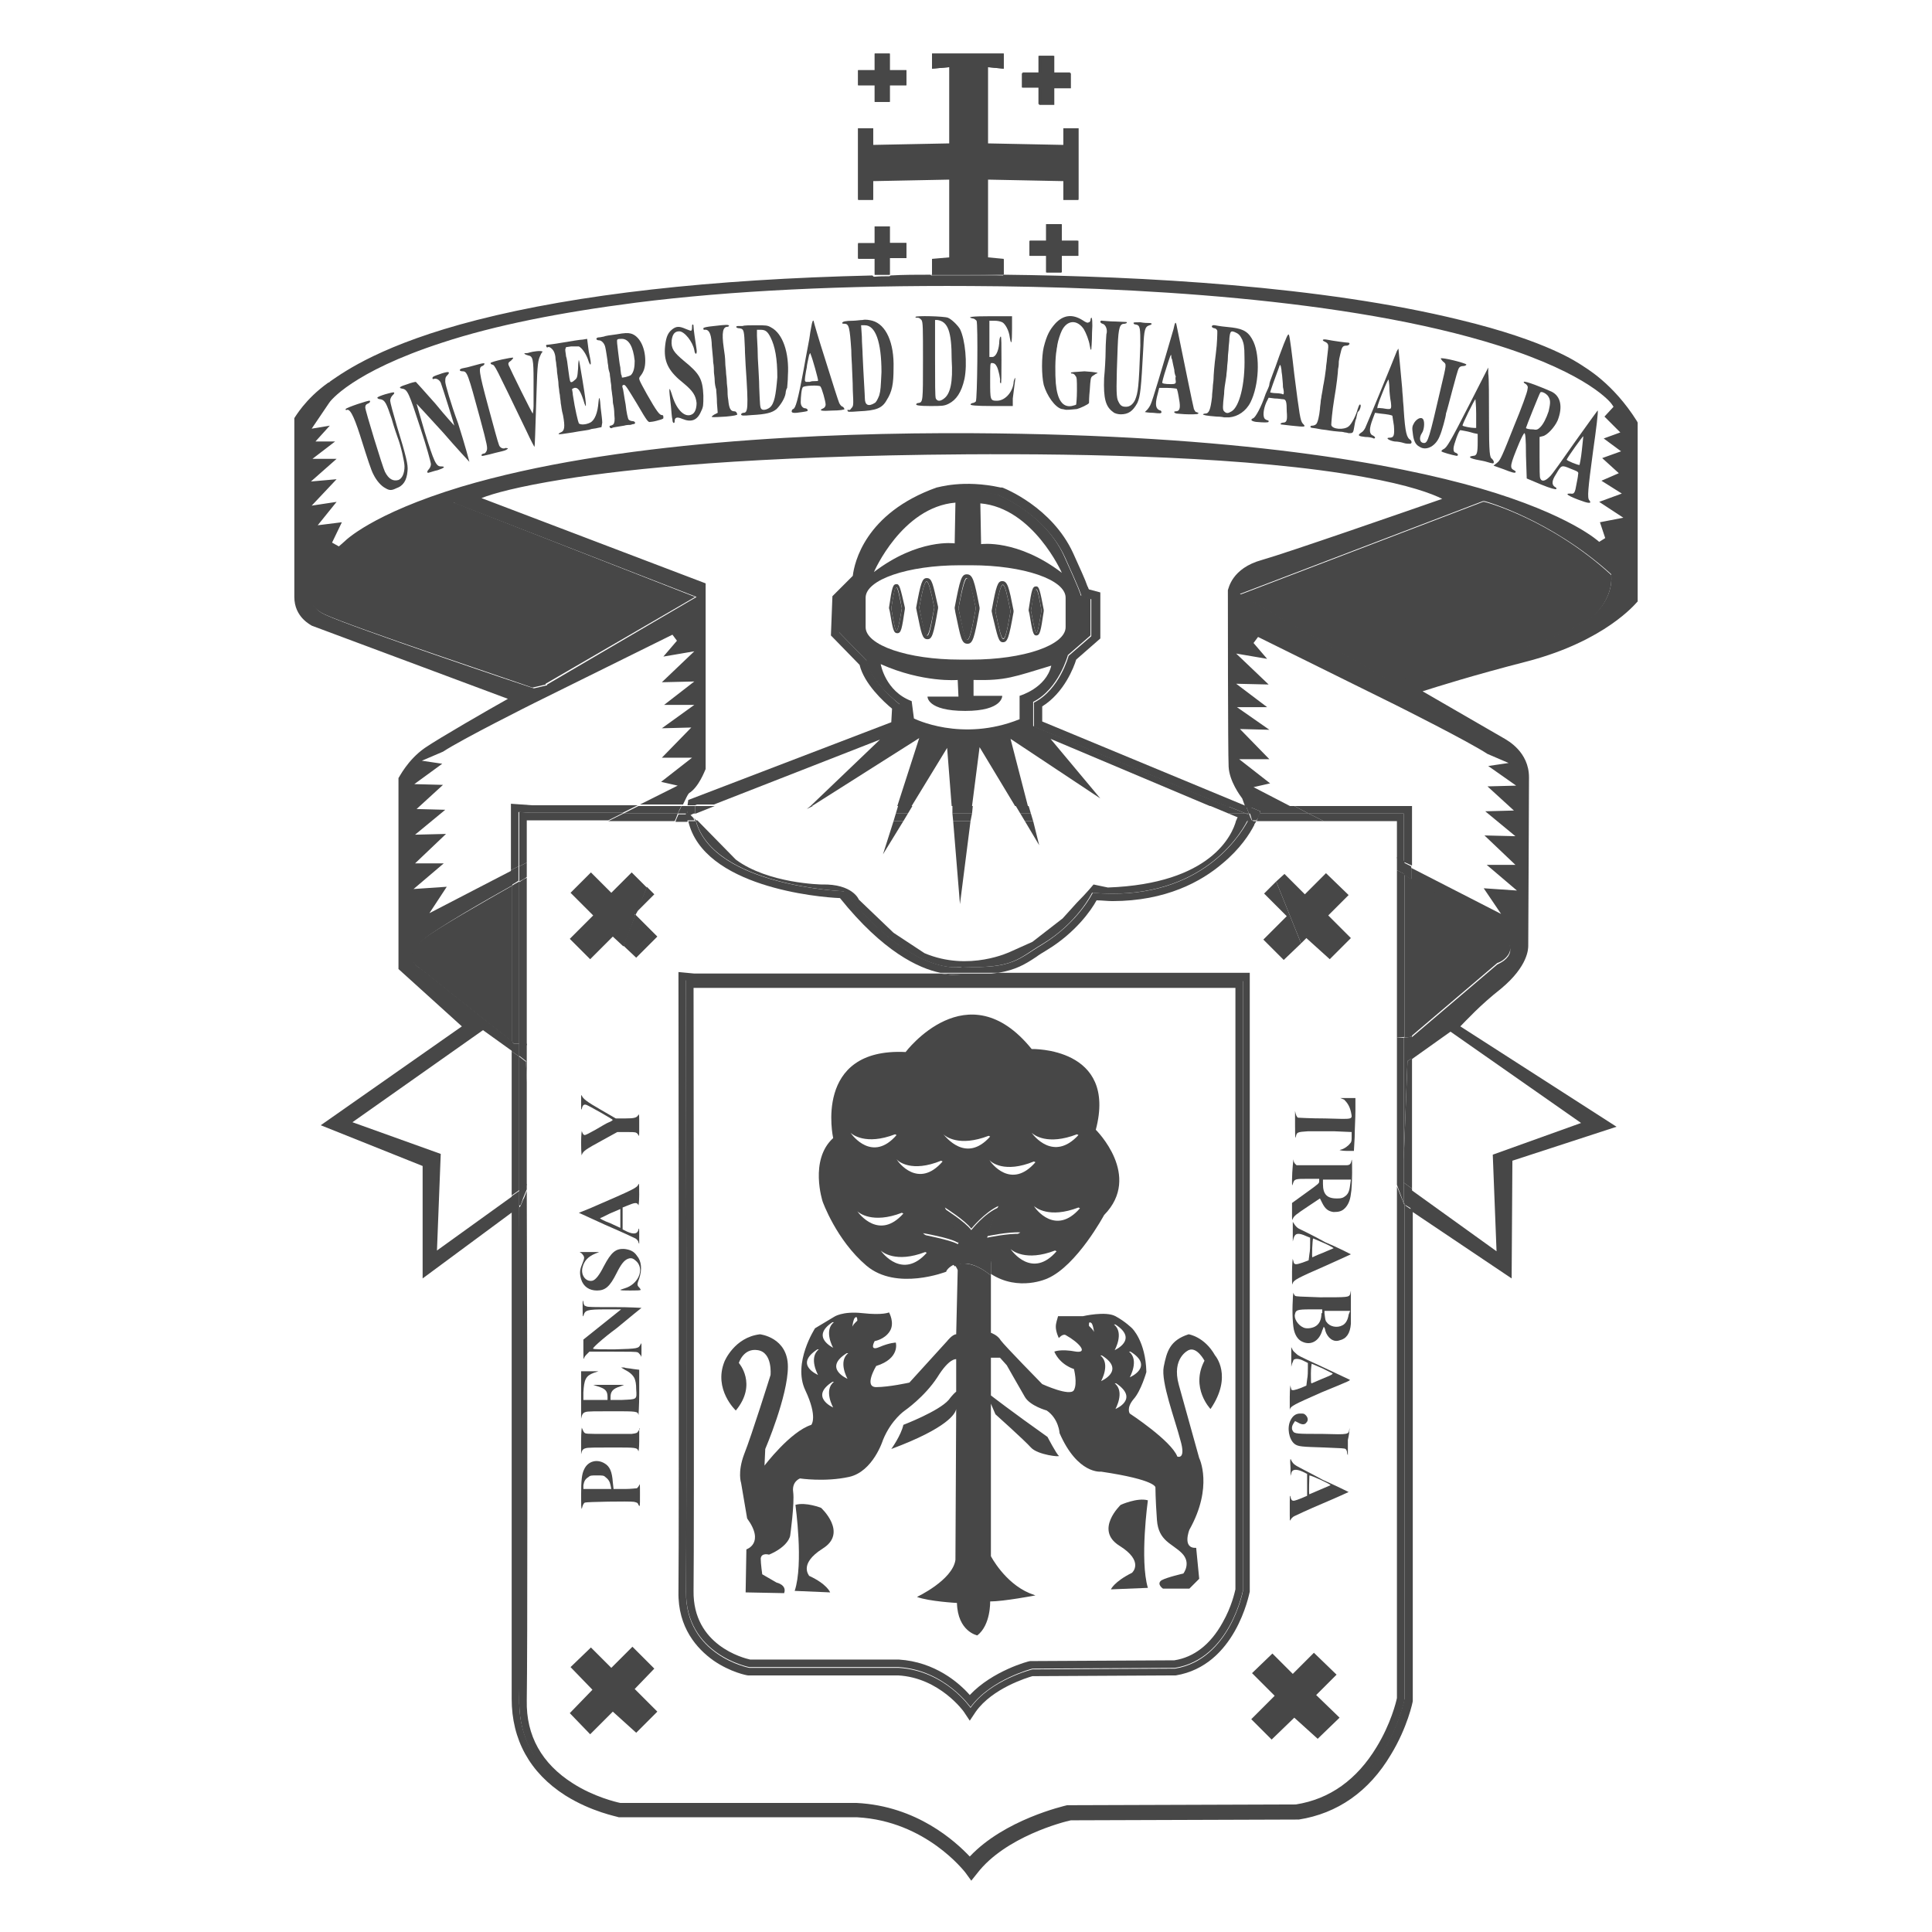 <?xml version="1.0" encoding="utf-8"?>
<!-- Generator: Adobe Illustrator 23.0.5, SVG Export Plug-In . SVG Version: 6.00 Build 0)  -->
<svg version="1.1" id="Capa_1" xmlns="http://www.w3.org/2000/svg" xmlns:xlink="http://www.w3.org/1999/xlink" x="0px" y="0px"
	 viewBox="0 0 256 256" style="enable-background:new 0 0 256 256;" xml:space="preserve">
<style type="text/css">
	.st0{fill:#474747;}
</style>
<g>
	<path class="st0" d="M216.9,55.8L216.9,55.8c-3.2-5.1-6.9-7.1-7.3-7.4c-0.5-0.3-4.5-3.2-16.1-6c-18.3-4.5-42.1-5.8-60.5-6l-0.1,0.1
		h-9.5l-0.1-0.1c-1.8,0-3.6,0-5.3,0.1c-0.1,0.1-0.2,0.2-0.2,0.2h-2l-0.2-0.2c-21.5,0.5-39.1,2.5-52.4,5.9
		c-12.5,3.2-17.5,6.8-19.4,8.1c-0.1,0.1-0.2,0.2-0.3,0.2c-3.1,2.2-4.4,4.6-4.5,4.7L39,55.6v23.5c0,2.7,2.2,3.7,2.3,3.8h0l26,9.7
		c-2.5,1.4-9.1,5.2-11,6.5c-2.3,1.6-3.4,3.9-3.5,4l0,0.1v25.2l8.4,7.6l-18.7,13.1l13.5,5.4v14.9l11.9-8.8c0-0.7,0-1.4,0-2.1l-10,7.2
		l0.5-12.8l-11.7-4.2l17.3-12.2l3.9,2.8c0-0.4,0-0.9,0-1.3l-12.2-9.7c-0.4-0.2-0.9-0.6-1-1.3c-0.1-0.8,0.4-1.6,1.4-2.5
		c1.8-1.5,8.2-5.2,11.8-7.2c0-0.7,0-1.4,0-2l-11,5.7l2.3-3.5l-4.4,0.3l4-3.4h-3.8l4.1-3.9l-4.1,0.1l4-3.3l-3.8-0.1l3.5-3.2l-3.8-0.1
		l3.7-2.7l-2.7-0.4l2.8-1.2c2.6-1.7,11.8-6.3,12.2-6.5l18.2-9l0.6,0.8l-1.8,2.1l4.1-0.7l-4.3,4.1l4.3-0.1l-4,3.1h4l-4.3,3.1l3.9-0.1
		l-3.9,4h4l-4.1,3.2l2.2,0.5l-5,2.5h5.7c0.4-0.8,0.6-1.3,0.8-1.5c1.3-0.8,2.1-3,2.2-3.2l0-0.1V77.3L63.8,66
		c1.5-0.6,4.7-1.5,10.9-2.5c8.6-1.4,24.8-3.1,53.4-3.3c15.8-0.1,37.7,0.3,52.6,3c6.1,1.1,9,2.2,10.4,2.9c-4.3,1.5-20.7,7.2-23.9,8.1
		c-4,1.1-4.4,3.8-4.5,4v0.1c0,0.9,0,21.3,0.1,23.3c0.1,1.9,1.5,3.8,1.8,4.2l0.4,1.1l0.1,0.1h6.2l-5.2-2.7l2.2-0.5l-4.1-3.2h4l-3.9-4
		l3.9,0.1l-4.3-3h4l-4.1-3.1l4.3,0.1l-4.3-4.1l4.1,0.7l-1.8-2.1l0.6-0.8l18.2,9c0.4,0.2,9.6,4.8,12.2,6.5l2.8,1.2l-2.7,0.4l3.7,2.6
		l-3.8,0.1l3.5,3.2l-3.8,0.1l4,3.3l-4.1-0.1l4.1,3.9h-3.8l0,0l4,3.4l-4.4-0.3l2.3,3.4l-11.9-6.1v1.7c3.5,2,10,5.7,11.9,7.2l0,0
		c0.9,0.7,1.3,1.5,1.2,2.2c-0.2,1-1.3,1.5-1.7,1.7l-11.4,9.7v2.9l5.2-3.7l17.3,12.1l-11.7,4.2l0.5,12.8l-11.4-8.2v2.8l13.4,9
		l0.1-15.6l13.8-4.5L193.5,136c0.8-0.8,2.6-2.8,5.4-5c3.6-3,3.6-5.3,3.6-5.7c0-0.7,0.1-19.2,0.1-22.3c0-3.4-2.9-4.9-3.2-5.1
		l-10.9-6.3c1.9-0.6,6.6-2.1,14-4c10.2-2.7,14.2-7.6,14.4-7.8l0.1-0.1V56L216.9,55.8z M92.3,79.1L92.3,79.1L72.5,90.7l0,0.1
		l-1.7,0.4l-0.1,0c-1-0.3-24.1-8.1-27.5-9.7c-1.2-0.5-1.8-1.3-2-2.2c-0.3-1.6,0.9-3,1-3.1l0,0c8.1-7.3,17.7-9.6,17.8-9.6l0.2,0
		l0.1,0.1L92.3,79.1z M211.5,81.2c-2.7,2.7-12.5,5.5-12.9,5.6l-14.1,3.5l-0.7-0.4l-19.5-11.2l32.2-12.3l0.2,0
		c0.1,0,8.7,2.4,16.7,9.6l0.1,0.1l0,0.2h0C213.5,76.5,213.8,78.8,211.5,81.2z M215.1,68.6L215.1,68.6l-3.1,0.6l0.7,2.1l-0.8,0.5
		c0,0-3.8-3.6-15.8-7.1c-11.1-3.2-31.8-7.1-67.3-7.3c-19.8-0.1-47.6,1.1-67.7,7.1c-11.9,3.6-15.4,7.2-15.4,7.2l0,0l-0.8,0.7L44,71.9
		l1.3-2.7l-3.2,0.4l2.5-3.1l-3.3,0.5l3.3-3.5l-3.4,0.3l3.4-3l-3.2,0l3-2.3l-2.6,0l1.9-2.1l-2.4,0.4l2.3-3.4c0.1-0.2,3-4.1,15-8
		c7-2.3,15.6-4,25.7-5.3c12.6-1.6,27.5-2.3,44.3-2.2c21,0.1,50.1,1.6,70,7.9c12,3.8,14.9,7.6,15,7.8l0.2,0.3l-1.2,1.3l2.1,2.1
		l-2.2,0.8l2.3,1.7l-2.5,0.9l2.2,2l-2.3,1l2.7,1.7l-3,1.1L215.1,68.6L215.1,68.6L215.1,68.6z"/>
	<path class="st0" d="M56,124.5c-1.1,0.9-1.5,1.7-1.4,2.5c0.1,0.7,0.7,1.1,1,1.3l12.2,9.7c0-8.1,0-15.3,0-20.6
		C64.3,119.4,57.9,123,56,124.5z"/>
	<path class="st0" d="M60,66.5l-0.2,0c-0.1,0-9.7,2.4-17.8,9.6l0,0c-0.1,0.1-1.3,1.5-1,3.1c0.2,0.9,0.9,1.7,2,2.2
		c3.4,1.6,26.5,9.3,27.5,9.7l0.1,0l1.7-0.4l0-0.1l19.8-11.5l0,0L60.2,66.6L60,66.5z"/>
	<path class="st0" d="M213.5,76.4l0-0.2l-0.1-0.1c-8-7.3-16.6-9.6-16.7-9.6l-0.2,0l-32.2,12.3L183.8,90l0.7,0.4l14.1-3.5
		c0.4-0.1,10.2-2.9,12.9-5.6C213.8,78.8,213.5,76.5,213.5,76.4L213.5,76.4z"/>
	<path class="st0" d="M198.4,127.6c0.4-0.1,1.5-0.7,1.7-1.7c0.1-0.7-0.3-1.5-1.2-2.2l0,0c-1.9-1.5-8.4-5.3-11.9-7.2v20.8
		L198.4,127.6z"/>
	<path class="st0" d="M84.2,121.3c0.1-0.2,0.1-0.3,0.2-0.5l-0.3,0.3L84.2,121.3z"/>
	<path class="st0" d="M186.1,159.5L186.1,159.5l0,65.6c0,0-2.6,13.2-14.3,14.9l-30.1,0.1c0,0-8.8,2-13.1,7.4c0,0-5.3-7.1-15.1-7.7
		H82.1c0,0-13.5-2.4-13.3-14.7c0.1-6.3,0.1-36.9,0-65.3l-1,0.7c0,28.2,0,58.4,0,64.6c0,5.4,2.4,9.8,7.1,12.8
		c3.5,2.2,6.9,2.8,7.1,2.9l0.1,0h31.5c9.1,0.5,14.2,7.2,14.3,7.3l0.8,1.1v0l0.8-1c3.7-4.8,11.4-6.8,12.4-7l30-0.1l0.1,0h0.1
		c5.1-0.8,9.3-3.7,12.2-8.6c2.2-3.6,2.9-7,2.9-7.1l0-0.1v-64.9l-0.9-0.6L186.1,159.5z"/>
	<path class="st0" d="M91.1,107.8l0.1-1h-0.9c-0.1,0.3-0.3,0.6-0.5,1H91.1z"/>
	<path class="st0" d="M89.8,107.8c0.2-0.4,0.3-0.7,0.5-1h-5.7l-2,1H89.8z"/>
	<path class="st0" d="M186,115.9c0.3,0.2,0.6,0.4,1,0.6v-1.7l-1-0.5V115.9z"/>
	<polygon class="st0" points="186,137.5 186,153.7 186.5,140.6 187.1,140.2 187.1,137.3 186.9,137.4 	"/>
	<polygon class="st0" points="166.9,107.8 173.4,107.8 171.5,106.8 165.3,106.8 167,107.5 	"/>
	<path class="st0" d="M68.8,138.3l-0.7,0l-0.1-0.1l-0.2-0.2c0,0.4,0,0.9,0,1.3l1,0.7C68.8,139.5,68.8,138.9,68.8,138.3z"/>
	<path class="st0" d="M68.7,114.8l-1,0.5c0,0.6,0,1.3,0,2c0.4-0.2,0.7-0.4,1-0.6C68.7,116.1,68.7,115.5,68.7,114.8z"/>
	<path class="st0" d="M68.8,157.8l-1,0.7c0,0.7,0,1.4,0,2.1l1-0.7C68.8,159.2,68.8,158.5,68.8,157.8z"/>
	<polygon class="st0" points="186,156.7 186,159.4 186.1,159.5 186.1,159.6 187.1,160.2 187.1,157.5 	"/>
	<path class="st0" d="M68.1,138.3l0.7,0c0-8.5,0-16,0-21.5c-0.3,0.2-0.6,0.3-1,0.6c0,5.3,0,12.5,0,20.6l0.2,0.2L68.1,138.3z"/>
	<path class="st0" d="M68.8,140l-1-0.7c0,6,0,12.5,0,19.1l1-0.7C68.8,151.6,68.8,145.6,68.8,140z"/>
	<path class="st0" d="M68.7,107.6l1.7,0.1l0,0h12.1l2-1h-14l-2.8-0.2v1.1c0,0.2,0,3,0,7.7l1-0.5C68.7,110.3,68.7,107.6,68.7,107.6z"
		/>
	<polygon class="st0" points="186,107.8 186,114.2 187.1,114.7 187.1,106.8 171.5,106.8 173.4,107.8 	"/>
	<path class="st0" d="M186,137.5l0.9-0.1l0.2-0.1v-20.8c-0.4-0.2-0.7-0.4-1-0.6V137.5z"/>
	<polygon class="st0" points="186,153.7 186,156.7 187.1,157.5 187.1,140.2 186.5,140.6 	"/>
	<path class="st0" d="M91.1,108.8c0,0,0-0.1,0-0.1l0-0.1l0.1-0.7h-1.3c-0.1,0.3-0.3,0.6-0.4,1H91.1z"/>
	<path class="st0" d="M185.1,225c-0.1,0.5-0.8,3.4-2.7,6.5c-2.6,4.3-6.2,6.9-10.7,7.6l-30.1,0.1h-0.1l-0.1,0
		c-0.4,0.1-8.3,1.9-12.9,6.8c-1.9-2-7-6.7-15-7.1H82.2l0,0c-0.5-0.1-3.5-0.8-6.3-2.6c-4.1-2.6-6.2-6.3-6.1-11
		c0.1-6.4,0.1-38.5,0-67.5c-0.2,0.5-0.3,0.9-0.5,1.2c-0.3,0.8-0.4,0.9-0.5,1l0,0c0,28.4,0,59.1,0,65.3
		c-0.1,12.3,13.3,14.7,13.3,14.7h31.4c9.8,0.5,15.1,7.7,15.1,7.7c4.2-5.4,13.1-7.4,13.1-7.4l30.1-0.1c11.6-1.7,14.3-14.9,14.3-14.9
		v-65.6l-1-2.5V225z"/>
	<polygon class="st0" points="186,153.7 186,137.5 185.1,137.5 185.1,157 186,159.4 186,156.7 186,156.7 	"/>
	<path class="st0" d="M69.3,158.8c0.1-0.3,0.3-0.7,0.5-1.2c0-0.2,0-0.4,0-0.7l-1,0.7c0,0.7,0,1.4,0,2.1l0,0
		C69,159.8,69,159.7,69.3,158.8z"/>
	<path class="st0" d="M69.8,143.4c0-1.7,0-3.4,0-5.1l-1-0.1c0,0.6,0,1.2,0,1.7l0.9,0.7L69.8,143.4z"/>
	<path class="st0" d="M185.1,115.3c0.2,0.1,0.5,0.3,1,0.5v-1.7l-1-0.5V115.3z"/>
	<path class="st0" d="M166.5,108.8h8.9l-2-1h-6.5l-0.3,0.6C166.7,108.4,166.6,108.6,166.5,108.8z"/>
	<path class="st0" d="M69.8,114.3l-1,0.5c0,0.6,0,1.3,0,2c0.4-0.2,0.8-0.4,1-0.6C69.8,115.6,69.8,114.9,69.8,114.3z"/>
	<path class="st0" d="M89.4,108.8c0.2-0.4,0.3-0.7,0.4-1h-7.2l-2,1H89.4z"/>
	<path class="st0" d="M69.8,116.3c-0.2,0.1-0.6,0.3-1,0.6c0,5.4,0,12.9,0,21.5l1,0.1C69.8,129.5,69.8,121.8,69.8,116.3z"/>
	<path class="st0" d="M69.8,143.4l-0.1-2.7l-0.9-0.7c0,5.6,0,11.6,0,17.7l1-0.7C69.8,152.4,69.8,147.8,69.8,143.4z"/>
	<path class="st0" d="M69.8,108.7l0.7,0h10.1l2-1H70.5l0,0l-1.7-0.1c0,0,0,2.7,0,7.2l1-0.5C69.8,111.7,69.8,109.8,69.8,108.7z"/>
	<polygon class="st0" points="185.1,108.8 185.1,113.7 186,114.2 186,107.8 173.4,107.8 175.4,108.8 	"/>
	<path class="st0" d="M185.1,137.5l1-0.1v-21.6c-0.4-0.2-0.8-0.4-1-0.5V137.5z"/>
	<polygon class="st0" points="186,156.7 186,156.7 186,153.7 	"/>
	<polygon class="st0" points="128.5,228 128.5,228 128.5,228 	"/>
	<path class="st0" d="M127.5,129.1c-0.2,0-0.5,0.1-0.9,0.1l0,0c-0.5,0-1.2-0.1-2-0.2H92l-2.1-0.2v1.1c0,0.7,0.1,72.6,0,81
		c-0.1,4.8,2.5,7.6,4.6,9.1c2.3,1.6,4.5,2,4.6,2l0.1,0H119c5.5,0.3,8.7,4.8,8.7,4.8l0.8,1.2l0.8-1.2c2.2-3.1,6.8-4.5,7.5-4.7
		l18.9-0.1h0.1c7.9-1.3,9.7-10.7,9.8-11.1l0-0.1v-81.9h-33.4C131.1,129.1,129.6,129.2,127.5,129.1z M164.7,210.8c0,0-1.7,9.1-9,10.3
		l-18.9,0.1c0,0-5.6,1.4-8.2,5.1c0,0-3.3-4.9-9.5-5.3H99.3c0,0-8.5-1.6-8.4-10.1c0.1-8.5,0-81,0-81l1.1,0.1v0h72.7V210.8z"/>
	<path class="st0" d="M92,129.9l-1.1-0.1c0,0,0.1,72.5,0,81c-0.1,8.5,8.4,10.1,8.4,10.1h19.8c6.1,0.4,9.5,5.3,9.5,5.3
		c2.7-3.7,8.2-5.1,8.2-5.1l18.9-0.1c7.3-1.2,9-10.3,9-10.3v-80.8L92,129.9L92,129.9z M163.7,130.9v79.7c-0.1,0.4-0.5,2.3-1.7,4.4
		c-1.6,2.9-3.8,4.6-6.4,5l-19,0.1l-0.1,0c-0.2,0-5,1.3-8,4.5c-1.4-1.6-4.6-4.4-9.4-4.7H99.4h0c-0.9-0.2-7.6-1.9-7.5-9.1
		c0.1-7.8,0-70.8,0-79.9H163.7z"/>
	<path class="st0" d="M138.1,93.6c2.9-1.8,4.2-5.2,4.5-6.2l3.2-2.8v-6.1l-1.5-0.4c-0.1-0.1-0.1-0.3-0.2-0.4c-0.3-0.9-1-2.4-1.9-4.4
		c-2.8-6.1-9.1-8.6-9.4-8.7l-0.1,0l-0.1,0c-5-1.1-8.3,0-8.5,0h0c-9.5,3.4-10.9,10-11.1,11.7l-2.7,2.7l-0.2,5.2l3.8,3.9
		c0.6,2.5,3.2,4.9,4.3,5.8l-0.1,1.8L91.2,106l-0.1,0.7h1l0,0l27.1-10.4l0.1-2.9c0,0-3.8-2.9-4.4-5.8l-3.7-3.8l0.1-4.4l2.6-2.6
		c0,0,0.1-7.5,10.4-11.2c0,0,3.2-1.1,7.9,0c0,0,6.2,2.4,8.9,8.2c2,4.4,2.2,5.1,2.2,5.2l1.3,0.4v4.9l-3,2.6c0,0-1.2,4.5-4.6,6.2v3.2
		l25.6,10.6h2.5l0-0.1l-27-11.2V93.6z"/>
	<path class="st0" d="M143.4,78.8L143.4,78.8C143.4,78.8,143.4,78.9,143.4,78.8z"/>
	<polygon class="st0" points="165.3,106.8 165.1,106.7 165.1,106.8 	"/>
	<path class="st0" d="M111.3,119c5.7,7.1,10.4,9.3,13.3,9.9h7.7c2.3-0.4,3.5-1.1,5-2.1c0.4-0.3,0.9-0.6,1.4-0.9
		c3.8-2.3,5.9-5.3,6.6-6.6c0.7,0,1.4,0.1,2.1,0.1c7.1,0,11.8-2.6,14.6-5c2.3-1.9,3.6-3.9,4.2-5.1l-0.2-0.6h-0.6
		c-1.4,2.6-6.9,10.8-20.6,9.6c0,0-1.9,3.9-6.6,6.8c-3.2,1.9-3.9,3.3-10.7,3l0,0c0,0-6.3,1.6-15.6-10c0,0-17.3-0.6-19.7-9.3h-1
		C93.2,117.5,108.4,118.9,111.3,119z"/>
	<path class="st0" d="M166.5,108.8h-0.6l0.2,0.6C166.3,109.1,166.4,108.9,166.5,108.8z"/>
	<polygon class="st0" points="165.5,107.8 165.1,106.8 162.6,106.8 165.1,107.8 	"/>
	<polygon class="st0" points="92.1,106.8 91.1,106.8 91.1,107.8 92.1,107.8 	"/>
	<polygon class="st0" points="165.5,107.8 166.9,107.8 167,107.5 165.3,106.8 165.1,106.8 	"/>
	<path class="st0" d="M165.9,108.8l-0.3-0.7c0,0.1-0.2,0.3-0.3,0.7H165.9z"/>
	<path class="st0" d="M91,108.6c0,0,0,0.1,0,0.1h1c0-0.1-0.1-0.2-0.1-0.3l0,0l-0.4-0.4l0,0l0.4-0.2l0-0.1h-1l-0.1,0.7L91,108.6z"/>
	<polygon class="st0" points="165.6,108 165.5,107.8 165.1,107.8 	"/>
	<path class="st0" d="M165.7,108C165.7,108,165.7,108.1,165.7,108l0.2,0.7h0.6c0.1-0.2,0.2-0.3,0.2-0.4l0.3-0.6h-1.4L165.7,108
		L165.7,108z"/>
	<path class="st0" d="M126.6,129.2L126.6,129.2c0.4,0,0.7,0,0.9,0c2.1,0.1,3.6,0,4.8-0.2h-7.7C125.4,129.1,126.1,129.2,126.6,129.2z
		"/>
	<path class="st0" d="M116.6,98l-9.2,8.8h0.2l14.2-9l-2.9,9h1.9l4.7-7.7l0.6,7.7h2.7l1-7.8l4.7,7.8h1.7l-2.3-8.9l11.9,7.9l-6.6-7.9
		l21.1,8.9h2.2l-25.6-10.6V93c3.4-1.7,4.6-6.2,4.6-6.2l3-2.6v-4.9l-1.3-0.4c0,0,0,0,0,0l0,0c0-0.1-0.2-0.8-2.2-5.2
		c-2.6-5.8-8.9-8.2-8.9-8.2c-4.8-1.1-7.9,0-7.9,0c-10.3,3.7-10.4,11.2-10.4,11.2l-2.6,2.6l-0.1,4.4l3.7,3.8c0.5,2.9,4.4,5.8,4.4,5.8
		l-0.1,2.9l-27.1,10.4l0,0h2.6L116.6,98z M140.7,75.9L140.7,75.9c-5.9-4.5-10.7-3.8-10.7-3.8l-0.1-5.4
		C136.9,67.3,140.7,75.9,140.7,75.9z M115.8,75.8c0,0,3.7-8.6,10.8-9.2l-0.1,5.4C126.5,72,121.7,71.3,115.8,75.8L115.8,75.8z
		 M114.7,83.1v-3.9c0-2.4,5.6-4.3,12.5-4.3h1.5c6.9,0,12.5,1.9,12.5,4.3v3.9c0,2.4-5.6,4.3-12.5,4.3h-1.5
		C120.3,87.4,114.7,85.5,114.7,83.1z M116.7,88L116.7,88c5.6,2.5,10.2,2.1,10.2,2.1l0.1,2.2l-4.1,0c0,0-0.1,1.9,5,1.9
		c5,0,4.9-2,4.9-2l-3.8,0v-2.1c4.3,0.1,5.3-0.4,10.3-1.9c-0.7,3-4.2,4-4.2,4v3.1c-7.7,3.1-14-0.1-14-0.1l-0.3-2.3
		C117.3,91.6,116.7,88,116.7,88z"/>
	<polygon class="st0" points="137.7,112 136.9,108.8 135.8,108.8 	"/>
	<path class="st0" d="M111.8,118.1c9.3,11.6,15.6,10,15.6,10l0,0c6.9,0.3,7.5-1.1,10.7-3c4.7-2.8,6.6-6.8,6.6-6.8
		c13.7,1.2,19.3-7,20.6-9.6h-1.5c-0.5,1.9-3.3,8.4-17,8.9l-1.9-0.4c0,0-0.9,1.1-2.2,2.4l-1.9,2.1l-4,3.1l-2.9,1.3
		c0,0-5.5,2.7-11.4,0.2l-4.1-2.7l-4.6-4.4c0,0-0.8-2.1-4.9-2c0,0-7.1-0.1-11.4-3.3l-5.1-5.2h-0.2
		C94.5,117.4,111.8,118.1,111.8,118.1z"/>
	<polygon class="st0" points="127.2,119.8 128.6,108.8 126.3,108.8 	"/>
	<polygon class="st0" points="119.7,108.8 118.4,108.8 117,113.2 	"/>
	<polygon class="st0" points="120.3,107.8 120.9,106.8 119,106.8 118.7,107.8 	"/>
	<polygon class="st0" points="162.8,107.8 165.1,107.8 162.6,106.8 160.4,106.8 	"/>
	<polygon class="st0" points="107.7,106.8 107.4,106.8 106.9,107.2 	"/>
	<polygon class="st0" points="128.8,107.8 128.9,106.8 126.2,106.8 126.2,107.8 	"/>
	<polygon class="st0" points="136.6,107.8 136.3,106.8 134.6,106.8 135.2,107.8 	"/>
	<polygon class="st0" points="92.2,107.8 94.7,106.8 92.1,106.8 92.1,107.8 	"/>
	<polygon class="st0" points="92.1,107.8 92.1,107.8 92.2,107.8 	"/>
	<polygon class="st0" points="136.9,108.8 136.6,107.8 135.2,107.8 135.8,108.8 	"/>
	<polygon class="st0" points="128.6,108.8 128.8,107.8 126.2,107.8 126.3,108.8 	"/>
	<path class="st0" d="M92,108.4L92,108.4c0,0.1,0.1,0.2,0.1,0.4h0.2L92,108.4z"/>
	<polygon class="st0" points="120.3,107.8 118.7,107.8 118.4,108.8 119.7,108.8 	"/>
	<path class="st0" d="M163.8,108.8h1.5c0.2-0.3,0.3-0.6,0.3-0.7l0-0.1l-0.5-0.2h-2.3l1.2,0.5C164,108.3,163.9,108.4,163.8,108.8z"/>
	<path class="st0" d="M165.7,108L165.7,108L165.7,108C165.7,108.1,165.7,108,165.7,108z"/>
	<path class="st0" d="M128.2,85.3c0.7,0,0.9-0.7,1.6-4.6l0-0.1l0-0.1c-0.7-3.6-0.9-4.4-1.7-4.4c-0.7,0-0.9,0.7-1.6,4.4l0,0.1
		l0.1,0.6C127.3,84.5,127.4,85.3,128.2,85.3z M129.3,80.6c-1.1,6.1-1.2,5-2.3,0C128,75,128.2,75.5,129.3,80.6z"/>
	<path class="st0" d="M129.3,80.6c-1-5-1.2-5.6-2.3,0C128,85.6,128.2,86.7,129.3,80.6z"/>
	<path class="st0" d="M122.8,76.6c-0.6,0-0.8,0.6-1.4,3.9l0,0.1l0.1,0.5c0.6,2.9,0.7,3.6,1.4,3.6l0,0c0,0,0,0,0,0
		c0.6,0,0.8-0.6,1.4-4.1l0-0.1l0-0.1C123.6,77.3,123.5,76.6,122.8,76.6z M121.8,80.5c0.9-4.8,1.1-4.4,2,0
		C122.9,85.9,122.8,85,121.8,80.5z"/>
	<path class="st0" d="M121.8,80.5c0.9,4.4,1,5.4,2,0C122.9,76.2,122.7,75.7,121.8,80.5z"/>
	<path class="st0" d="M118.8,77.4c-0.5,0-0.6,0.4-1,3.1v0.1l0.1,0.4c0.4,2.4,0.5,2.9,1,2.9l0,0c0.5,0,0.6-0.5,1-3.2v-0.1v-0.1
		C119.3,77.9,119.2,77.4,118.8,77.4z M118.1,80.6c0.6-3.9,0.8-3.5,1.4,0C118.8,84.9,118.7,84.1,118.1,80.6z"/>
	<path class="st0" d="M118.1,80.6c0.6,3.5,0.7,4.3,1.4,0C118.8,77.1,118.7,76.7,118.1,80.6z"/>
	<path class="st0" d="M132.9,85.1L132.9,85.1C132.9,85.1,132.9,85.1,132.9,85.1c0.6,0,0.8-0.6,1.4-4l0-0.1l0-0.1
		c-0.6-3.1-0.8-3.9-1.5-3.9c-0.6,0-0.8,0.6-1.4,3.9l0,0.1l0.1,0.5C132.2,84.4,132.3,85.1,132.9,85.1z M133.9,81
		c-0.9,5.4-1.1,4.4-2,0C132.8,76.1,133,76.5,133.9,81z"/>
	<path class="st0" d="M133.9,81c-0.9-4.4-1.1-4.9-2,0C132.8,85.3,133,86.3,133.9,81z"/>
	<path class="st0" d="M137.3,84.2L137.3,84.2c0.5,0,0.6-0.5,1-3.2v-0.1v-0.1c-0.5-2.6-0.6-3.1-1-3.1c-0.5,0-0.6,0.4-1,3.1v0.1
		l0.1,0.4C136.8,83.7,136.9,84.2,137.3,84.2z M138,80.9c-0.7,4.3-0.7,3.5-1.4,0C137.3,77,137.4,77.3,138,80.9z"/>
	<path class="st0" d="M138,80.9c-0.6-3.5-0.8-3.9-1.4,0C137.3,84.4,137.3,85.2,138,80.9z"/>
	<path class="st0" d="M84.3,126.9l2.8-2.8l-2.9-2.9c-0.5,1.3-1.1,2.7-1.6,4.1L84.3,126.9z"/>
	<path class="st0" d="M86.7,118.5l-1-1c-0.4,1.1-0.9,2.2-1.3,3.3L86.7,118.5z"/>
	<path class="st0" d="M81,118.3l-2.7-2.7l-2.7,2.7l3,3l-3.1,3.1l2.7,2.7l3-3l1.4,1.3c0.6-1.4,1.1-2.8,1.6-4.1l-0.1-0.1l0.3-0.3
		c0.5-1.1,0.9-2.3,1.3-3.3l-2-2L81,118.3z"/>
	<polygon class="st0" points="170.5,121.4 167.4,124.5 170.1,127.2 172.4,125 169.1,116.8 167.5,118.4 	"/>
	<polygon class="st0" points="173.1,124.3 176.2,127.1 179,124.3 176,121.3 178.7,118.6 175.7,115.7 172.9,118.5 170.2,115.8 
		169.1,116.8 172.4,125 	"/>
	<polygon class="st0" points="86.7,221.1 83.8,218.2 81,221 78.3,218.3 75.6,220.9 78.5,223.9 75.5,227 78.2,229.8 81.2,226.8 
		84.3,229.6 87.1,226.8 84.1,223.8 	"/>
	<polygon class="st0" points="177.1,221.9 174.1,219 171.3,221.8 168.6,219.1 165.9,221.7 168.9,224.7 165.8,227.8 168.5,230.5 
		171.5,227.6 174.6,230.4 177.5,227.6 174.4,224.6 	"/>
	<polygon class="st0" points="105.5,199.4 105.5,199.4 105.5,199.4 	"/>
	<path class="st0" d="M109,205.2c3.4-2.1-0.2-5.4-0.2-5.4s-2-0.8-3.4-0.4c0,0.1,1.1,7.8-0.1,11.4l4.7,0.2c0,0-0.4-1.1-2.8-2.2
		C107.3,208.8,105.7,207.3,109,205.2z"/>
	<path class="st0" d="M152.1,198.8c-1.4-0.4-3.6,0.6-3.6,0.6s-3.5,3.3-0.2,5.4c3.4,2.1,1.7,3.6,1.7,3.6c-2.4,1.2-2.8,2.2-2.8,2.2
		l4.9-0.2C151,206.7,152.1,198.8,152.1,198.8z"/>
	<path class="st0" d="M122.3,163.4c0,0,3.5,0.6,4.5,1.2s-1.6-4.6-1.6-4.6s2.7,1.7,3.5,2.8c0,0,1.8-2.2,3.6-3c0,0-0.8,1.6-1.5,4
		c0,0,2.8-0.6,4.4-0.5c0,0-3.7,2.3-3.9,3.9v1.6c3.7,2.4,7.5,0.6,7.5,0.6c3.9-1.7,7.5-8.4,7.5-8.4c5.1-5.2-1.1-11.3-1.1-11.3
		c2.9-11-8.5-10.7-8.5-10.7c-8.5-10.5-16.7,0.4-16.7,0.4c-12.3-0.6-9.6,11.4-9.6,11.4c-3.2,2.9-1.4,8.4-1.4,8.4s1.8,5.1,5.8,8.5
		c4,3.4,10.6,0.8,10.6,0.8l0,0c-0.1,0,0.3-0.7,1.2-1C125.9,166.8,124.6,165.3,122.3,163.4z M133.9,165.5
		C133.9,165.5,133.9,165.5,133.9,165.5L133.9,165.5C133.9,165.5,133.9,165.5,133.9,165.5c0.2,0.2,2,1.7,5.9,0.2l0.2,0.1
		C136.8,169.5,134.1,165.8,133.9,165.5z M143.1,160.1c-3.2,3.7-5.9,0.1-6.1-0.3c0,0,0,0,0,0h0c0,0,0,0,0,0c0.2,0.2,2,1.7,5.9,0.2
		L143.1,160.1z M136.7,150.1C136.7,150.1,136.7,150.1,136.7,150.1c0.3,0.3,2.1,1.7,6,0.2l0.2,0.1C139.6,154,136.9,150.4,136.7,150.1
		C136.7,150.1,136.7,150.1,136.7,150.1L136.7,150.1z M137,153.9l0.2,0.1c-3.2,3.7-5.9,0.1-6.1-0.3c0,0,0,0,0,0h0c0,0,0,0,0,0
		C131.3,154,133.1,155.5,137,153.9z M125,150.3C125,150.3,125,150.3,125,150.3c0.3,0.3,2.1,1.7,6,0.2l0.2,0.1
		C128,154.2,125.3,150.6,125,150.3C125,150.3,125,150.3,125,150.3L125,150.3z M124.7,153.8l0.2,0.1c-3.2,3.7-5.9,0.1-6.1-0.3
		c0,0,0,0,0,0h0c0,0,0,0,0,0C119,153.9,120.8,155.4,124.7,153.8z M112.7,150.1C112.7,150.1,112.7,150.1,112.7,150.1L112.7,150.1
		C112.7,150.1,112.7,150.1,112.7,150.1c0.2,0.2,2,1.7,5.9,0.2l0.2,0.1C115.6,154.1,112.9,150.4,112.7,150.1z M113.6,160.5
		C113.5,160.5,113.5,160.5,113.6,160.5L113.6,160.5C113.5,160.5,113.5,160.5,113.6,160.5c0.2,0.2,2,1.7,5.9,0.2l0.2,0.1
		C116.5,164.4,113.8,160.8,113.6,160.5z M116.7,165.7C116.7,165.7,116.7,165.7,116.7,165.7L116.7,165.7
		C116.7,165.7,116.7,165.7,116.7,165.7c0.2,0.2,2,1.7,5.9,0.2l0.2,0.1C119.6,169.6,116.9,166,116.7,165.7z"/>
	<path class="st0" d="M97.5,186.9c2.9-3.5,0.4-6.3,0.4-6.3s0.6-2,2.5-1.7c2,0.3,1.7,3.3,1.7,3.3s-2.5,8-3.5,10.5
		c-0.9,2.4-0.4,3.8-0.4,3.8l0.8,4.7c2.4,3.3-0.1,4.1-0.1,4.1l-0.1,5.7l5.1,0.1c0.4-1.1-1-1.4-1-1.4l-1.9-1.1c0,0-0.2-1.4-0.2-2.1
		c0.1-0.8,1.1-0.5,1.1-0.5c2.6-1.1,2.8-2.5,2.8-2.5s0.6-4.3,0.4-5.8c-0.2-1.4,0.9-1.8,0.9-1.8s3.3,0.5,6.5-0.2
		c3.2-0.7,4.5-4.9,4.5-4.9c1.1-2.7,2.9-3.9,2.9-3.9s2.6-1.8,4.3-4.4c1.6-2.6,2.5-2.4,2.5-2.4v4.3c-0.5,0.4-1,1.1-1,1.1
		c-1.3,1.5-6,3.3-6,3.3c-0.3,1.4-1.6,3.2-1.6,3.2c7.5-2.8,8.5-4.7,8.6-5.3l0-0.2c0,0,0,0.1,0,0.2l-0.1,20c-0.4,2.7-5.1,4.9-5.1,4.9
		c1.6,0.6,5.3,0.8,5.3,0.8c0.1,3.8,2.7,4.3,2.7,4.3c1.8-1.4,1.7-4.5,1.7-4.5c1.8,0,6-0.8,6-0.8l-0.8-0.3c-3.3-1.4-5.1-4.9-5.1-4.9
		V186l0.6,1.4c0,0,3.8,3.4,4.7,4.4c0.9,1,4,1.3,3.7,1.1c-0.3-0.2-1.5-2.5-1.5-2.5c-4.8-3.4-7.5-5.5-7.5-5.5v-5l1.2,0l0.9,1
		c0,0,1.7,3,2.4,4.2c0.7,1.2,2.9,1.8,2.9,1.8c1.6,1.1,1.7,3,1.7,3c2.4,5.5,5.5,5.1,5.5,5.1c7.4,1.1,7.2,2.1,7.2,2.1s0,1.5,0.2,4.3
		c0.2,2.8,2,3.1,3.3,4.4c1.3,1.3,0.2,2.7,0.2,2.7s-2.2,0.5-2.9,0.9c-0.7,0.5,0.2,1.1,0.2,1.1h3.5l1.3-1.3l-0.4-4.1
		c-1.9,0.1-0.9-2.4-0.9-2.4c3.2-5.7,1.3-9.5,1.3-9.5s-1.7-6.1-2.7-9.7c-1-3.6,1.3-4.6,1.3-4.6c1.1-0.5,2.1,1.4,2.1,1.4
		c-1.9,3.6,0.8,6.4,0.8,6.4c3-4.4,0.6-7.1,0.6-7.1c-1.4-2.5-3.5-2.8-3.5-2.8c-2.5,0.8-2.9,2.3-3.3,4.3c-0.4,2,1.5,7,2.2,9.7
		c0.8,2.7-0.4,2.2-0.4,2.2c-0.8-2.1-6.3-5.7-6.3-5.7s-0.5-0.7,0.5-1.9c1-1.1,1.7-3.6,1.7-3.6c-0.1-4.1-1.9-5.8-1.9-5.8
		s-0.9-0.9-2.2-1.6c-1.3-0.7-4.3,0-4.3,0l-3.3,0c-0.1,0.4-0.3,0.9-0.3,1.4c0,0.7,0.4,1.5,0.4,1.5s0.5-0.6,0.9-0.4
		c1.8,1,3,2.4,1.4,2.2c-2.1-0.4-2.9,0-2.9,0c0.8,1.8,2.6,2.3,2.6,2.3s0.5,1.9,0,2.8c-0.5,0.9-4.2-0.8-4.2-0.8s-5-5.1-5.5-5.8
		c-0.4-0.7-1.3-1-1.3-1V169c-0.1-0.1-0.3-0.2-0.4-0.3c-2-1.5-3.5-1.4-4.4-1.1c0.3,0.4,0.4,0.7,0.4,0.7l-0.2,8.5
		c-0.5,0-1.2,0.9-1.2,0.9l-5,5.5c0,0-2.7,0.6-4.4,0.6s0-2.8,0-2.8c3.2-1,2.6-3.1,2.6-3.1s-0.8,0-2.2,0.6c-1.4,0.6-0.6-0.8-0.6-0.8
		s1.3-0.2,2-1.3c0.7-1.1-0.1-2.5-0.1-2.5s-0.8,0.4-3.5,0.1c-2.7-0.3-3.8,0.5-3.8,0.5l-2.5,1.5c0,0-3,4.6-1.3,8.2
		c1.7,3.6,0.8,4.6,0.8,4.6c-2.8,0.9-6.2,5.4-6.2,5.4l0.1-2.2c0,0,3-7,3-10.9c0-3.9-3.7-4.3-3.7-4.3c-3.4,0.4-4.7,3.6-4.7,3.6
		C94.5,184.1,97.5,186.9,97.5,186.9z M149.8,179.1c3.2,2-0.1,3.4-0.1,3.4s1.3-2.3-0.1-3.4H149.8z M147.8,186.7L147.8,186.7
		c0,0,1.3-2.3-0.1-3.4h0.2C151,185.4,147.8,186.7,147.8,186.7z M147.8,175.5c3.1,2-0.1,3.4-0.1,3.4h0c0,0,1.3-2.3-0.1-3.4H147.8z
		 M146,179.6c3.2,2-0.1,3.4-0.1,3.4h0c0,0,1.3-2.3-0.1-3.4H146z M144.6,175.3c0.3,0.2,0.4,1.7,0.4,1.3c-0.1-0.4-0.7-0.9-0.7-0.9l0,0
		C144.3,175.6,144.2,175,144.6,175.3z M113.3,174.6c0.3-0.3,0.3,0.3,0.3,0.4h0c0,0-0.6,0.5-0.7,0.9
		C112.9,176.3,113,174.8,113.3,174.6z M112.2,179.3h0.2c-1.4,1.1-0.1,3.4-0.1,3.4S109,181.3,112.2,179.3z M110.3,175.2h0.2
		c-1.4,1.1-0.1,3.4-0.1,3.4h0C110.5,178.6,107.3,177.2,110.3,175.2z M110.3,183.1h0.2c-1.4,1.1-0.1,3.4-0.1,3.4h0
		C110.4,186.5,107.2,185.1,110.3,183.1z M108.3,178.8h0.2c-1.4,1.1-0.1,3.4-0.1,3.4C108.5,182.2,105.1,180.9,108.3,178.8z"/>
	<polygon class="st0" points="103.9,211 103.9,211 103.9,211 	"/>
	<path class="st0" d="M130.9,168.7c0.1,0.1,0.3,0.2,0.4,0.3v-1.6c0.2-1.6,3.9-3.9,3.9-3.9c-1.6-0.1-4.4,0.5-4.4,0.5
		c0.7-2.4,1.5-4,1.5-4c-1.9,0.8-3.6,3-3.6,3c-0.8-1.1-3.5-2.8-3.5-2.8s2.5,5.1,1.6,4.6s-4.5-1.2-4.5-1.2c2.3,1.8,3.6,3.4,4.2,4.2
		C127.4,167.2,128.9,167.2,130.9,168.7z"/>
	<path class="st0" d="M179,147.3c0.2,1.1,0.5,1-3.4,0.9c-2,0-3.5-0.1-3.6-0.1c-0.2-0.1-0.3-0.4-0.4-0.9c0-0.1,0,0.7,0,1.8
		s0,1.9,0.1,1.7c0.1-0.7,0.2-0.7,1.6-0.8c0.7,0,2.3,0,3.5,0l2.3,0.1v0.6c0,0.5,0,0.7-0.2,0.9c-0.3,0.4-0.8,0.7-1.1,0.8
		c-0.1,0-0.3,0.1-0.3,0.1v0c0,0,0.4,0.1,0.9,0.1h1l0.1-1.8c0-1,0.1-2.6,0.1-3.5v-1.7h-1h-1l0.5,0.2
		C178.5,146.1,178.8,146.5,179,147.3z"/>
	<path class="st0" d="M179.1,153.7c-0.1,0.5-0.2,0.7-0.7,0.7c-0.2,0-1.8,0-3.5,0l-3.1,0l-0.2-0.2c-0.1-0.1-0.2-0.3-0.2-0.5
		c0-0.5-0.2,1.6-0.2,2.6c0,0.8,0,0.9,0.1,0.6c0.2-0.7,0.3-0.7,2-0.7h1.5l0,0.3c0,0.3,0,0.3-1.8,1.6l-1.8,1.3v1.2v0
		c0,1.1,0,1.2,0.1,0.9c0.2-0.4,0.3-0.5,2.1-1.7l1.5-1l0.3,0.6c0.4,0.8,0.8,1.1,1.5,1.2c0.7,0,1.1-0.1,1.5-0.5c0.4-0.4,0.7-1,0.8-1.9
		C179.2,157.3,179.2,153.2,179.1,153.7z M178.9,157c-0.1,0.9-0.3,1.3-0.8,1.6h0c-0.3,0.2-0.6,0.2-1,0.2c-1.3,0-1.8-0.6-1.8-1.9v-0.6
		h3.7L178.9,157z"/>
	<path class="st0" d="M172.1,162.8c-0.2-0.1-0.5-0.4-0.6-0.6l-0.2-0.3v0.8c0,0.4,0,1,0,1.3l0,0.5l0.1-0.4c0.2-0.7,0.6-0.8,1.7-0.3
		l0.5,0.2v0.7c0,0.4,0,1-0.1,1.5l-0.1,0.8l-0.8,0.3c-0.9,0.3-1.1,0.3-1.2-0.1c0-0.1-0.1-0.3-0.1-0.4c0-0.1-0.1,0.7-0.1,1.7l0,0
		c0,1.8,0,1.9,0.1,1.5c0.2-0.4,0.5-0.6,4.4-2.3c1.8-0.8,3.3-1.5,3.3-1.5c0,0-1.5-0.8-3.4-1.6C174,163.7,172.3,162.9,172.1,162.8z
		 M176.7,165.4c0,0-0.7,0.3-1.4,0.6h0c-0.8,0.3-1.4,0.6-1.4,0.6c-0.1,0,0-2.4,0.1-2.5c0,0,0.7,0.3,1.4,0.6S176.8,165.4,176.7,165.4z
		"/>
	<path class="st0" d="M179,171c0,0.1-0.1,0.4-0.1,0.5c-0.2,0.4-0.3,0.4-4,0.4c-2.8-0.1-3.1-0.1-3.3-0.2c-0.1-0.1-0.2-0.3-0.2-0.4
		c0-0.1-0.1,0.3-0.1,1c-0.1,1.6,0,3.5,0.2,4.1c0.2,0.7,0.6,1.2,1.1,1.4c1.1,0.5,2.2-0.1,2.6-1.5c0.1-0.2,0.2-0.5,0.2-0.5
		c0,0,0.2,0.2,0.2,0.5c0.3,1,1.1,1.6,1.9,1.3c0.9-0.2,1.4-0.9,1.5-2.2C179,174.7,179,170.5,179,171z M175.1,174
		c0,0.9-0.3,1.5-0.9,1.8h0c-0.4,0.2-1.1,0.3-1.5,0.1c-0.7-0.3-1.3-1.2-1.1-1.8c0.1-0.5,0.3-0.6,2-0.6h1.6V174z M178.7,174.2
		c-0.1,0.7-0.4,1.2-0.8,1.4v0c-0.7,0.4-1.7,0.2-2.1-0.4c-0.2-0.2-0.2-0.4-0.3-1.2l0-0.3h3.4L178.7,174.2z"/>
	<path class="st0" d="M178.8,182.8c-0.2-0.1-1.7-0.8-3.4-1.6c-1.7-0.8-3.3-1.5-3.5-1.7c-0.2-0.2-0.5-0.4-0.6-0.6l-0.2-0.4v0.9
		c0,0.5,0,1.1,0,1.3l0,0.4l0.1-0.4c0.1-0.2,0.2-0.5,0.2-0.5c0.2-0.2,0.7-0.2,1.3,0.1l0.6,0.3v0.7c0,0.4,0,1-0.1,1.5l-0.1,0.8
		l-0.7,0.3c-0.8,0.3-1.2,0.4-1.3,0.2c0-0.1-0.1-0.3-0.1-0.5c0-0.2-0.1,0.5-0.1,1.5c0,1.1,0,1.8,0,1.7c0.1-0.5,0.6-0.7,4.2-2.3
		C179,182.9,179,182.9,178.8,182.8z M175.2,182.7L175.2,182.7c-0.7,0.3-1.4,0.6-1.4,0.6c-0.1,0-0.1-0.2-0.1-1.3
		c0-0.7,0.1-1.3,0.1-1.3c0,0,0.7,0.3,1.4,0.6c0.8,0.4,1.4,0.7,1.4,0.7C176.5,182.2,175.9,182.4,175.2,182.7z"/>
	<path class="st0" d="M178.8,189.3c-0.1,0.8,0,0.8-3.6,0.7c-3.3,0-3.7,0-3.9-0.4c-0.2-0.3-0.1-0.7,0.1-1l0.2-0.3l0.4,0.2
		c0.5,0.3,0.9,0.3,1.1,0c0.3-0.3,0.2-0.7-0.1-1c-0.2-0.2-0.3-0.2-0.7-0.2c-0.6,0-1,0.3-1.3,0.9c-0.5,1-0.2,2.5,0.5,3.1
		c0.5,0.4,1,0.4,4,0.5c2.4,0.1,2.6,0.1,2.8,0.2c0.1,0.1,0.2,0.3,0.2,0.5l0,0c0,0.2,0.1,0.3,0.1,0.3s0-0.9,0-2
		C178.9,189.5,178.8,189,178.8,189.3z"/>
	<path class="st0" d="M171.6,194.1c-0.2-0.1-0.4-0.4-0.5-0.6c-0.1-0.3-0.2-0.3-0.1,1c0,0.7,0,1.2,0,1.1c0-0.1,0.1-0.3,0.1-0.4
		c0.1-0.5,0.6-0.6,1.5-0.2l0.6,0.3v1.5v1.4l-0.7,0.3c-1,0.4-1.1,0.4-1.3,0.3c-0.1-0.1-0.2-0.3-0.2-0.5c-0.1-0.3-0.1,0.1-0.1,1.5l0,0
		c0,1.8,0,1.8,0.1,1.6c0.1-0.2,0.3-0.4,0.5-0.5c0.2-0.1,1.9-0.9,3.8-1.7c1.9-0.8,3.4-1.5,3.4-1.5c0,0-1.6-0.8-3.4-1.6
		C173.5,195.1,171.8,194.3,171.6,194.1z M176.3,196.8c0,0-0.7,0.3-1.4,0.6v0c-0.7,0.3-1.4,0.6-1.4,0.6c-0.1,0,0-2.5,0-2.5
		C173.8,195.5,176.4,196.7,176.3,196.8z"/>
	<path class="st0" d="M77.1,199.9c0.1-0.4,0.2-0.7,0.4-0.8c0.2-0.1,5.9-0.2,6.5-0.1c0.4,0.1,0.5,0.1,0.6,0.4
		c0.2,0.3,0.2,0.3,0.2-1.3c0-1.4,0-1.6-0.1-1.3c-0.1,0.2-0.2,0.3-0.3,0.4c-0.1,0-0.8,0.1-1.6,0.1h-1.5l-0.1-0.9
		c-0.1-1.4-0.4-2.1-1.1-2.5c-1-0.6-2.2-0.3-2.7,0.8c-0.3,0.6-0.4,1.4-0.4,3.5h0C77,199.2,77,200,77.1,199.9z M77.3,196.8
		c0.1-0.5,0.2-0.8,0.7-1.1c0.2-0.2,0.4-0.2,1.1-0.2s0.9,0,1.1,0.2c0.4,0.3,0.6,0.6,0.7,1.1h0l0.1,0.5h-3.7L77.3,196.8z"/>
	<path class="st0" d="M84.8,189.3l-0.2,0.3c-0.2,0.3-0.2,0.3-0.9,0.4c-0.4,0-1.9,0-3.4,0c-2.7,0-2.7,0-2.9-0.2
		c-0.1-0.1-0.2-0.4-0.3-0.6c0-0.2-0.1,0.5-0.1,1.7l0,0c0,1.1,0,1.9,0,1.8c0.1-0.5,0.2-0.7,0.6-0.8c0.2-0.1,1.5-0.1,3.5-0.1
		c3.3,0,3.3,0,3.5,0.5c0,0.1,0.1-0.4,0.1-1.3V189.3z"/>
	<path class="st0" d="M78.7,181.9l0.6-0.2h-1.1H77v3.3l0,0c0,1.8,0,3.1,0,3c0.1-0.5,0.2-0.8,0.6-0.9c0.2-0.1,1.4-0.1,3.5-0.1
		c3.3,0,3.4,0,3.5,0.5c0,0.1,0.1-1.2,0.1-2.9v-3.1l-0.8-0.1c-0.5-0.1-1-0.1-1.2-0.2l-0.4,0l0.5,0.3c0.6,0.3,1.1,0.7,1.3,1.2
		c0.1,0.3,0.2,0.6,0.2,1.4c0.1,1.4,0.1,1.3-1.9,1.4l-1.5,0v-0.4c0-0.7,0.3-1.1,1.3-1.4l0.5-0.2h-2.1h-2l0.6,0.2
		c1,0.3,1.3,0.6,1.3,1.4l0,0.4H79h-1.7v-1C77.4,182.8,77.6,182.3,78.7,181.9z"/>
	<path class="st0" d="M81.7,176c1.8-1.5,3.3-2.7,3.3-2.7c0,0-1.6-0.1-3.5-0.1c-2.9,0-3.6,0-3.8-0.1c-0.2-0.1-0.3-0.1-0.3-0.2
		c0,0-0.1-0.2-0.1-0.4c-0.1-0.3-0.1-0.3-0.1,0.9c0,0.7,0,1.1,0.1,1c0.2-0.8,0.4-0.9,3-0.9l2,0l-2.5,2l-2.5,2v1.4h0
		c0,0.9,0,1.3,0.1,1.1c0-0.2,0.2-0.4,0.4-0.6l0.3-0.3h3.1c2.1,0,3.2,0,3.3,0.1c0.1,0,0.3,0.3,0.4,0.4c0.1,0.3,0.1,0.3,0.1-0.7
		c0-1,0-1-0.1-0.8c-0.3,0.6-0.3,0.6-3.5,0.7c-1.5,0-2.8,0-2.8-0.1C78.4,178.7,79.8,177.4,81.7,176z"/>
	<path class="st0" d="M77.1,167.6c-0.3,0.7-0.3,1.2-0.1,1.9c0.3,1,1.1,1.5,2.1,1.5c1.1,0,1.7-0.5,2.6-2.3c0.6-1.2,1-1.7,1.5-1.9
		c0.5-0.2,0.8,0,1.2,0.4c1,1.1,0.1,3-1.6,3.5c-0.3,0.1-0.6,0.2-0.6,0.2l0,0c0,0.1,0.5,0.1,1.3,0.1c0.8,0,1.4,0,1.4-0.1
		c0,0-0.1-0.2-0.2-0.3c-0.3-0.3-0.3-0.4,0-1.2c0.4-1.2,0.3-2.3-0.3-3c-0.4-0.6-0.9-0.8-1.6-0.9c-1.2-0.1-1.8,0.4-2.8,2.3
		c-0.6,1.2-1.1,1.8-1.5,1.9c-0.9,0.2-1.6-0.8-1.3-1.8c0.2-0.8,0.7-1.4,1.7-1.8l0.5-0.2h-1.3h-1.3l0.3,0.2
		C77.5,166.6,77.5,166.6,77.1,167.6z"/>
	<path class="st0" d="M84.2,164.1c0.2,0.1,0.4,0.4,0.4,0.5v0c0,0.1,0.1,0.2,0.1,0.2c0,0,0-0.5,0-1.1c0-0.8,0-1.1-0.1-0.8
		c-0.1,0.6-0.6,0.7-1.5,0.3l-0.6-0.3v-1.5V160l0.5-0.2c1.2-0.5,1.4-0.5,1.6-0.1c0,0.1,0.1-0.4,0.1-1.4c0-1,0-1.6-0.1-1.4
		c-0.2,0.5-0.4,0.6-6.4,3.2l-1.5,0.6l3.5,1.6C82.3,163.2,84,164,84.2,164.1z M80.8,160.8l1.4-0.6l0,0.6c0,0.4,0,0.9,0,1.3l0,0.6
		l-1.3-0.6c-0.8-0.3-1.4-0.6-1.4-0.7C79.4,161.5,80,161.2,80.8,160.8z"/>
	<path class="st0" d="M77.1,153c0.2-0.5,0.5-0.7,2.7-1.9l2-1.1H83c0.6,0,1.2,0,1.3,0.1c0.1,0,0.2,0.2,0.3,0.3
		c0.1,0.3,0.1,0.1,0.1-1.3c0-1.3,0-1.5-0.1-1.4c-0.2,0.4-0.5,0.5-1.8,0.5h-1.2l-1.9-1.1c-2.1-1.2-2.4-1.5-2.6-1.9
		C77,145,77,145,77,146.1c0,0.9,0,1.1,0.1,0.8c0.1-0.5,0.3-0.6,0.6-0.5c0.3,0.1,3.5,1.9,3.5,2c0,0-0.2,0.2-0.5,0.3
		c-0.3,0.1-1.1,0.6-1.8,1c-0.7,0.4-1.3,0.7-1.4,0.7c-0.2,0-0.3-0.2-0.4-0.5c0-0.2-0.1,0.4-0.1,1.5l0,0C77,153,77.1,153.3,77.1,153z"
		/>
	<path class="st0" d="M125.6,42.1c-0.5-0.2-4.3-0.3-4.3-0.1c0,0.1,0.1,0.1,0.3,0.1s0.3,0.1,0.5,0.3c0.2,0.3,0.2,1,0.2,5.4
		c0,5.4,0,5.5-0.6,5.6c-0.2,0-0.3,0.1-0.3,0.2l0,0c0,0.1,0.4,0.2,1.8,0.2c1.6,0,1.9,0,2.5-0.3c1-0.5,1.7-1.5,2.1-3.3
		c0.4-2,0.1-5.2-0.6-6.6C126.9,43.1,126.1,42.3,125.6,42.1z M125.1,52.8c-0.5,0.4-0.9,0.4-1.1,0c-0.1-0.2-0.1-2-0.1-5.3l0-5.1l0.3,0
		c1.4,0.2,1.9,1.5,1.9,5.2C126.3,50.7,125.9,52.2,125.1,52.8z"/>
	<path class="st0" d="M134.5,50.1c-0.1,0.1-0.2,0.4-0.2,0.7c-0.2,1.3-1.2,2.3-2.2,2.3c-0.9,0-0.9-0.1-0.9-2.7c0-2.1,0-2.3,0.2-2.3
		c0.3,0,0.5,0.1,0.7,0.5c0.2,0.4,0.5,1.7,0.4,1.9c0,0.1,0,0.2,0.1,0.3c0.1,0.1,0.1-0.9,0.1-3.1c0-1.8,0-3.2-0.1-3.1
		c-0.1,0-0.2,0.4-0.2,0.9c-0.1,1.1-0.5,1.8-0.9,1.8l-0.4,0v-2.4v-2.4h0.7c0.4,0,0.8,0.1,1,0.2c0.4,0.2,0.9,1.1,1,2
		c0.2,1.2,0.3,0.7,0.3-1.1v-1.7h-2.8c-2.5,0-3.3,0.1-2.4,0.3c0.2,0,0.4,0.2,0.5,0.3c0.2,0.4,0.1,10.5-0.1,10.7
		c-0.1,0.1-0.3,0.2-0.4,0.2c-0.1,0-0.3,0.1-0.3,0.2h0c0,0.1,0.6,0.2,2.8,0.2h2.8l0-0.3c0-0.2,0-0.5,0-0.7
		C134.5,50.3,134.6,49.9,134.5,50.1z"/>
	<path class="st0" d="M141.9,49.4c0,0.1,0.1,0.1,0.2,0.1c0.1,0,0.3,0.1,0.4,0.3c0.2,0.2,0.2,0.5,0.2,2c0,1-0.1,1.8-0.1,1.8
		c-0.1,0.1-0.3,0.1-0.6,0.2c-1.2,0.2-1.9-0.8-2.1-3c-0.1-1.2-0.1-3.4,0.1-4.4c0-0.2,0.1-0.5,0.1-0.7c0.1-0.6,0.4-1.5,0.6-1.9
		c0.7-1.4,2-1.5,2.9-0.2c0.3,0.5,0.7,1.5,0.8,2.2c0.1,0.5,0.1,0.6,0.2,0.5c0,0,0.1-1,0.1-2.2c0.1-1.4,0-2.1-0.1-2
		c-0.1,0.1-0.1,0.2-0.1,0.3c0,0.1-0.1,0.3-0.2,0.3c-0.2,0.1-0.3,0.1-0.9-0.3c-1.3-0.8-2.5-0.7-3.6,0.5c-0.7,0.8-1.1,1.5-1.5,3.1
		c-0.3,1.3-0.3,3.7,0,5c0.4,1.4,1.5,3,2.4,3.2c0.2,0,0.4,0.1,0.6,0.1l0,0c0.3,0,0.4,0,1.4-0.1c0.4-0.1,1.5-0.6,1.6-0.8
		c0,0,0-0.8,0.1-1.7c0.1-1.5,0.1-1.7,0.4-1.9c0.2-0.1,0.4-0.3,0.5-0.3c0.4-0.1-0.1-0.2-1.6-0.3C142.4,49.3,141.9,49.3,141.9,49.4z"
		/>
	<path class="st0" d="M152.3,43.1c0.4-0.1,0.4-0.3,0-0.3c-0.2,0-0.7,0-1.2-0.1c-0.7,0-0.9,0-0.9,0.1c0,0.1,0.1,0.2,0.3,0.2
		c0.6,0.1,0.6,0.5,0.6,2.8c-0.2,5.6-0.3,6.2-0.7,7.2c-0.3,0.6-0.7,0.9-1.2,0.9c-0.6,0-0.8-0.2-1.1-0.9c-0.2-0.6-0.2-1.9,0-7.1
		c0.1-2.6,0.3-3,0.9-3c0.1,0,0.3-0.1,0.3-0.1c0-0.2,0.2-0.1-1.5-0.2c-0.8,0-1.5-0.1-1.7-0.1c-0.4-0.1-0.4,0.3,0,0.4
		c0.4,0.1,0.7,0.8,0.5,1.4c0,0.2-0.1,1.2-0.1,2.2c0,0.9-0.1,2.6-0.2,3.6c-0.1,2.7,0.2,3.8,1.2,4.5h0c0.2,0.2,0.7,0.3,1,0.3
		c1,0,1.6-0.4,2.2-1.5c0.4-0.9,0.5-1.8,0.8-7.4C151.6,43.7,151.7,43.3,152.3,43.1z"/>
	<path class="st0" d="M158.5,54.6c-0.1,0-0.2-0.2-0.3-0.4c-0.1-0.3-1.4-6.7-2.3-11.1c-0.1-0.5-0.2-0.5-0.4,0.5
		c-1.6,5.5-2.8,9.5-3,9.9c-0.1,0.3-0.4,0.7-0.5,0.8c-0.2,0.2-0.3,0.3-0.3,0.3c0,0,0.5,0.1,1.1,0.1c0.9,0.1,1.1,0.1,1.1-0.1
		c0-0.1-0.1-0.2-0.1-0.2c-0.1,0-0.3-0.1-0.4-0.2c-0.3-0.3-0.3-0.9,0-2l0.2-0.8h1.1c0.6,0,1.2,0.1,1.2,0.1c0.1,0.1,0.2,0.5,0.4,1.8
		c0.1,0.8,0,1.2-0.5,1.2c-0.3,0-0.3,0.2,0.1,0.3v0c0.2,0,0.9,0.1,1.6,0.1c1.1,0,1.3,0,1.3-0.2C158.7,54.7,158.6,54.6,158.5,54.6z
		 M155.8,50.6c0,0.2-0.1,0.3-0.6,0.3c-0.9,0-1.2-0.1-1.2-0.2c0-0.1,0.2-0.9,0.5-1.8c0.5-1.6,0.7-2.2,0.7-1.7c0,0.1,0,0.3,0.1,0.4
		c0.1,0.5,0.2,1,0.3,1.4c0,0.3,0.1,0.7,0.2,0.9C155.7,50.1,155.8,50.4,155.8,50.6L155.8,50.6z"/>
	<path class="st0" d="M166.1,45.3c-0.6-1.3-1.3-1.7-2.8-1.9c-1.1-0.1-1.8-0.2-2.3-0.3c-0.5-0.1-0.6,0.3-0.1,0.4
		c0.2,0,0.4,0.2,0.4,0.4c0,0.2,0,1.5-0.2,3c-0.2,1.5-0.3,2.9-0.3,3.3c0,0.3-0.1,0.8-0.1,1.1c0,0.3-0.1,0.8-0.1,1.3
		c-0.2,1.7-0.4,2.2-0.9,2.2c-0.2,0-0.3,0.1-0.3,0.1c0,0.1,0.5,0.2,1.8,0.3c0.6,0,1,0.1,1,0.1h0c0,0,0.3,0,0.7,0
		c1.1-0.1,2.2-0.8,2.8-2C166.8,51.1,167,47.3,166.1,45.3z M163.2,54.5L163.2,54.5c-0.5,0.3-0.7,0.3-1,0c-0.2-0.2-0.2-0.6,0-2.3
		c0-0.5,0.1-1.2,0.3-2.4c0-0.3,0.1-0.8,0.1-1.1c0-0.3,0.1-0.8,0.1-1.3c0-0.4,0.1-1,0.1-1.3c0-0.3,0.1-0.8,0.1-1.3
		c0.1-0.9,0.2-1,0.7-0.8c0.5,0.2,0.7,0.4,1,1c0.2,0.5,0.3,0.9,0.3,2.3C165,51,164.2,53.9,163.2,54.5z"/>
	<path class="st0" d="M171.5,49.6c-0.3-2.7-0.6-5-0.7-5.2c-0.1-0.3-0.3,0.1-1.3,2.8c-0.6,1.8-1.3,3.4-1.3,3.7s-0.3,0.8-0.5,1.3
		c-0.6,1.8-1.3,3-1.6,3.2c-0.5,0.2-0.3,0.4,0.3,0.5c1.1,0.1,1.6,0.1,1.7,0c0-0.1,0-0.2-0.1-0.2s-0.3-0.1-0.4-0.2
		c-0.3-0.3-0.2-1.3,0.2-2.2l0.3-0.6l0.8,0.1c0.5,0,0.9,0.1,1.1,0.1c0.4,0,0.5,0.3,0.5,1.6c0.1,1.2,0,1.5-0.5,1.5
		c-0.1,0-0.3,0.1-0.3,0.1c0,0.2-0.2,0.1,1.4,0.3l0,0c1.9,0.2,2,0.2,1.5-0.3C172.3,55.7,172.2,55.1,171.5,49.6z M169.9,52.2
		c0,0-0.4-0.1-0.8-0.1c-0.4,0-0.8-0.1-0.8-0.1c0-0.1,0.6-1.8,1.2-3.4c0.1-0.4,0.2-0.3,0.3,0.4c0,0.3,0.1,0.7,0.1,0.9
		c0,0.2,0.1,0.8,0.1,1.4l0,0C170.2,52.1,170.1,52.4,169.9,52.2z"/>
	<path class="st0" d="M180.3,53.8c0-0.1,0-0.2-0.1-0.2c-0.1,0-0.2,0.3-0.3,0.6c-0.2,0.8-0.8,2-1.2,2.3c-0.6,0.5-2.2,0.4-2.3-0.2
		c0-0.2,0.1-1.7,0.4-3.5c0.3-1.7,0.5-3.5,0.5-3.9c0.1-0.4,0.1-0.8,0.1-1c0-0.1,0.1-0.6,0.2-1c0.2-0.9,0.3-1.1,0.8-1.1
		c0.4,0,0.6-0.4,0.2-0.4c-0.2,0-1.8-0.2-2.8-0.4c-0.6-0.1-0.7,0.1-0.2,0.3c0.4,0.2,0.4,0.4,0.4,0.7c0,0.2-0.2,1.7-0.2,1.9
		c0,0.1-0.1,0.6-0.1,0.9c-0.1,0.8-0.2,1.5-0.3,2c-0.1,0.4-0.1,0.7-0.3,1.7c0,0.2-0.1,0.5-0.1,0.7c0,0.2-0.1,0.7-0.1,1
		c-0.1,1-0.3,1.8-0.5,2c-0.1,0.1-0.3,0.2-0.5,0.2c-0.4,0-0.3,0.3,0,0.3c0.1,0,0.7,0.1,1.2,0.2c1,0.1,1.1,0.2,2.4,0.3
		c0.4,0,0.7,0.1,0.7,0.1l0,0c0,0,0.2,0,0.5,0.1c0.5,0,0.6,0,0.7-0.6c0.1-0.6,0.2-1.2,0.3-1.3c0-0.1,0.1-0.5,0.2-0.9
		C180.2,54.4,180.3,53.9,180.3,53.8z"/>
	<path class="st0" d="M186,54.3c0-0.4-0.1-1.1-0.1-1.4c0-0.3-0.1-1-0.1-1.4c-0.2-2.3-0.5-5.3-0.5-5.3c0,0-0.1,0.1-0.2,0.3
		c-0.5,1.3-4,9.8-4.2,10.2c-0.1,0.2-0.3,0.5-0.5,0.6c-0.6,0.4-0.4,0.5,0.5,0.6c0.5,0,1,0.1,1.1,0.2c0.1,0,0.2,0,0.2-0.1
		s-0.1-0.2-0.3-0.3c-0.5-0.2-0.5-0.9,0-2.2l0.3-0.8l0.7,0.1c1,0.1,1.5,0.2,1.6,0.3c0,0.1,0.1,0.6,0.2,1.3c0.1,1.3,0,1.6-0.6,1.6
		c-0.6,0,0,0.4,0.7,0.5c0.4,0,0.9,0.1,1.2,0.2v0c0.3,0.1,0.6,0.1,0.8,0.1c0.3,0,0.3-0.3,0.1-0.5C186.4,58,186.2,57.4,186,54.3z
		 M183.2,54.1c-0.3,0-0.6-0.1-0.6,0c-0.2,0.1-0.1-0.4,0.6-2.1c0.4-1,0.7-1.7,0.8-1.7c0,0.1,0.1,0.6,0.1,1.1c0,0.5,0.1,1.4,0.2,1.9
		C184.4,54.3,184.4,54.3,183.2,54.1z"/>
	<path class="st0" d="M193.3,48.8c0.1-0.2,0.3-0.3,0.6-0.3c0.2,0,0.4-0.1,0.4-0.2c-0.1-0.2-3.3-1-3.4-0.8c0,0,0.1,0.2,0.3,0.4
		c0.5,0.4,0.5,0.2-0.3,3.6c-1.5,6.5-1.7,7.2-2.2,7.2c-0.6,0-0.7-0.7-0.3-1.3c0.3-0.4,0.4-1.4,0.2-1.8c-0.2-0.4-0.8-0.2-1.2,0.4
		c-0.3,0.5-0.3,0.7-0.2,1.4c0.1,0.9,0.3,1.5,0.9,1.8l0,0c0.9,0.6,2.2-0.1,2.7-1.5c0.2-0.4,0.8-2.5,0.8-2.9
		C191.8,54.3,193.1,49,193.3,48.8z"/>
	<path class="st0" d="M197.3,55.5c0-2.8,0-5.5-0.1-6l0-0.8l-2.4,4.7c-2.7,5.3-3.1,5.9-3.5,6.1c-0.2,0.1-0.3,0.2-0.3,0.3
		c0,0.1,1.4,0.5,2,0.6c0.3,0,0.2-0.3-0.1-0.4c-0.3-0.1-0.3-0.3-0.3-0.6c0-0.4,0.7-2.4,0.9-2.4c0.1,0,1.2,0.2,1.8,0.4l0.5,0.1v1.1
		c0,1.4-0.1,1.8-0.6,1.8c-0.7,0.1-0.5,0.3,0.4,0.5c0.5,0.1,1.1,0.2,1.4,0.3h0c0.3,0.1,0.7,0.2,0.8,0.2c0.2,0,0.2-0.3-0.1-0.6
		C197.4,60.6,197.3,60.2,197.3,55.5z M195.7,56.7h-0.4c-0.4,0-1.4-0.2-1.5-0.3c-0.1-0.1,1.6-3.5,1.7-3.5c0,0,0.1,0.9,0.1,1.9V56.7z"
		/>
	<path class="st0" d="M208.8,58.4c-1.7,2.4-3.2,4.6-3.5,4.8c-0.5,0.5-1,0.7-1.2,0.2c-0.1-0.1-0.1-1.3-0.1-2.9v-2.6l0.4-0.1
		c0.6-0.1,1.6-1.2,2-2.1c0.7-1.8,0.4-3.2-0.8-3.8c-1.1-0.5-3.6-1.5-3.7-1.3c0,0.1,0.1,0.2,0.3,0.3c0.2,0.2,0.3,0.3,0.2,0.7
		c0,0.3-0.8,2.5-1.8,4.9c-1.5,3.8-1.8,4.5-2.2,4.8l-0.5,0.4l1.4,0.5c1,0.4,1.4,0.5,1.5,0.4c0.1-0.1,0-0.2-0.2-0.3
		c-0.6-0.3-0.5-0.7,0.7-3.6c0.3-0.7,0.6-1.3,0.7-1.3c0.1,0,0.2,0.6,0.2,3l0.1,3l1.9,0.8c1.2,0.5,2,0.7,2,0.6c0.1-0.1,0-0.2-0.2-0.3
		c-0.4-0.3-0.4-0.8,0.2-1.7c0.7-1.2,0.7-1.2,1.9-0.7c1,0.4,1.1,0.4,1,0.8c0,0.2-0.1,0.7-0.2,1.2c-0.2,1.2-0.3,1.4-0.8,1.3
		c-0.3,0-0.4,0-0.4,0.1c0,0.1,0.6,0.4,1.4,0.7l0,0c1.3,0.5,1.9,0.6,1.5,0.1c-0.3-0.3-0.2-1.4,0.5-6.6c0.4-2.8,0.7-5.2,0.6-5.3
		C211.9,54.1,210.5,56,208.8,58.4z M202.2,56.7c0-0.1,1.8-4.6,1.9-4.7c0.2-0.2,0.9,0.2,1.1,0.6c0.3,0.5,0.2,1,0,1.9
		c-0.3,0.9-0.7,1.7-1.1,2.1v0c-0.3,0.3-0.5,0.4-0.9,0.3C202.6,56.9,202.2,56.8,202.2,56.7z M209.6,59.7c-0.1,1-0.3,1.9-0.3,1.9
		c-0.1,0.1-1.8-0.6-1.7-0.7c0.1-0.3,2.1-3.1,2.2-3.1C209.8,57.8,209.7,58.7,209.6,59.7z"/>
	<path class="st0" d="M115.6,42.5c-0.4-0.1-0.9-0.2-1.3-0.1c-0.3,0-0.9,0.1-1.3,0.1c-0.9,0-1.4,0.1-1.4,0.3c0,0.1,0.1,0.1,0.3,0.1
		c0.6,0,0.7,0.5,0.9,3.5c0,0.9,0.1,1.9,0.1,2.4c0,0.4,0.1,1.7,0.1,2.9c0.1,2,0.1,2.1-0.2,2.4c-0.1,0.2-0.3,0.3-0.4,0.2
		c-0.1,0-0.1,0-0.1,0.1l0,0c0,0.2,0.2,0.2,1.5,0.1c2.3-0.1,3.1-0.4,3.7-1.5c0.7-1.1,0.9-2.1,0.9-4.2C118.5,45.4,117.4,43,115.6,42.5
		z M116.5,52.4c-0.2,0.5-0.4,0.9-0.6,1h0c-0.8,0.5-1.3,0.3-1.3-0.6c0-0.4-0.2-3.4-0.3-5.8c0-0.5-0.1-1.6-0.1-2.4l-0.1-1.5h0.5
		c1.4,0,2.2,2.2,2.2,6.2C116.7,51.3,116.7,51.7,116.5,52.4z"/>
	<path class="st0" d="M111.2,53.4c-0.1-0.2-0.9-2.7-1.8-5.6c-0.9-2.8-1.6-5.2-1.6-5.3c-0.1-0.1-0.2,0.2-0.3,0.8
		c-0.1,0.5-0.2,1.1-0.2,1.2c0,0.2-0.4,2.1-0.8,4.4c-0.8,4.3-1.1,5.2-1.4,5.3c-0.1,0-0.2,0.2-0.2,0.3l0,0c0,0.2,0.2,0.3,1.4,0.1
		c0.6-0.1,0.8-0.1,0.7-0.3c0-0.1-0.2-0.2-0.3-0.2c-0.3,0-0.6-0.3-0.6-0.8c0-0.6,0.1-1.9,0.3-2c0.1-0.2,2.1-0.3,2.3-0.1
		c0.2,0.2,0.7,2,0.7,2.4c0,0.2-0.1,0.4-0.3,0.5c-0.7,0.3-0.3,0.4,1.2,0.3c0.9,0,1.6-0.1,1.6-0.2c0,0-0.1-0.2-0.2-0.3
		C111.5,53.9,111.3,53.6,111.2,53.4z M108,50.5L108,50.5c-0.2,0-0.5,0-0.7,0.1c-0.1,0-0.4,0-0.5,0c-0.2-0.1-0.2-0.2,0-1.4
		c0-0.1,0.1-0.4,0.1-0.5c0-0.3,0.2-1.1,0.3-1.6c0.1-0.3,0.2-0.4,0.2-0.2c0.3,0.7,1,3.3,1,3.5C108.4,50.5,108.3,50.5,108,50.5z"/>
	<path class="st0" d="M102.2,43.4c-0.5-0.3-0.7-0.3-2-0.3c-0.8,0-1.6,0-1.8,0.1c-0.2,0-0.4,0-0.6,0c-0.4,0-0.3,0.3,0.2,0.3
		c0.6,0.1,0.6,0.3,0.7,2.6c0,0.8,0.1,1.9,0.1,2.3c0.4,5.8,0.3,6.3-0.3,6.3c-0.1,0-0.3,0.1-0.3,0.2l0,0c0,0.2,0.3,0.2,1.4,0.1
		c1.9-0.1,2.7-0.3,3.3-0.8c0.5-0.5,1.1-1.4,1.2-2.1c0-0.2,0.1-0.6,0.2-0.7c0-0.2,0.1-0.9,0.1-1.6C104.6,46.7,103.7,44.2,102.2,43.4z
		 M102,54c-0.4,0.3-0.9,0.4-1.1,0.2c-0.2-0.2-0.2-0.5-0.3-2.9c0-1-0.1-2-0.1-2.4c0-0.3-0.1-1.3-0.1-2.1c0-0.8-0.1-1.9-0.1-2.3l0-0.8
		h0.5c0.6,0,0.9,0.2,1.3,1c0.6,1.2,0.9,2.8,0.9,5.3C102.8,52.4,102.6,53.5,102,54L102,54z"/>
	<path class="st0" d="M97.3,54.5c-0.5,0-0.7-0.4-0.8-1.5c-0.1-0.5-0.1-1.1-0.1-1.3c0-0.3-0.1-0.8-0.1-1.2c0-0.4-0.1-0.9-0.1-1.2
		c0-0.3-0.1-0.8-0.1-1.3c0-0.5-0.1-1.3-0.2-1.9c-0.3-2.1-0.1-2.8,0.5-2.8c0.1,0,0.2-0.1,0.2-0.1c0-0.2-0.3-0.2-2,0
		c-1,0.1-1.4,0.2-1.4,0.3c0,0.1,0,0.2,0.1,0.2c0.6-0.1,0.9,0.4,1,1.7c0,0.5,0.1,1.1,0.1,1.3c0,0.2,0.1,0.8,0.1,1.3
		c0.1,0.5,0.1,1,0.1,1.3c0,0.2,0.1,0.7,0.1,1.1c0,0.4,0.1,0.9,0.2,1.2c0,0.3,0.1,1,0.1,1.8l0.1,1.3l-0.4,0.2
		c-0.2,0.1-0.4,0.3-0.4,0.3h0c0,0.1,0.2,0.1,1.9,0c1.1-0.1,1.5-0.2,1.5-0.3C97.6,54.6,97.5,54.5,97.3,54.5z"/>
	<path class="st0" d="M90.6,47.8c-1.3-1.1-1.7-1.6-1.6-2.7c0.1-0.8,0.4-1.2,1-1.2c0.7,0,1.8,1.4,2,2.5c0.1,0.7,0.4,0.6,0.3-0.1
		c-0.2-1.3-0.4-2.7-0.4-3c0-0.1,0-0.3-0.1-0.3c-0.1,0-0.1,0.1-0.1,0.3c0,0.2,0,0.4-0.1,0.5c0,0.1-0.4-0.1-0.7-0.2
		c-0.9-0.4-1.3-0.4-1.9,0.1c-0.6,0.5-0.8,1.2-0.9,2.5c-0.1,1.9,0.6,3.1,2.5,4.6c1.2,1,1.6,1.6,1.7,2.6c0,0.7-0.2,1.3-0.6,1.5
		c-0.9,0.5-2-0.5-2.6-2.4c-0.5-1.6-0.5-1.2-0.2,1.3c0.1,1,0.1,1.4,0.2,1.8l0,0c0,0.5,0.3,0.6,0.3,0.2c0-0.5,0.3-0.6,1-0.3
		c1.2,0.5,2,0.2,2.5-1c0.3-0.6,0.3-0.8,0.3-2.1C93.1,50.2,92.7,49.5,90.6,47.8z"/>
	<path class="st0" d="M87.7,55c-0.3,0-0.7-0.5-2-2.8c-1.1-2-1.1-2-0.9-2.3c0.5-0.6,0.7-1.2,0.7-2.1c0-1.8-0.8-3.3-1.9-3.6
		c-0.4-0.1-0.8-0.1-1.9,0.1c-0.8,0.1-1.5,0.2-1.7,0.3c-0.1,0-0.4,0.1-0.6,0.1c-0.5,0-0.5,0.4,0,0.4c0.3,0,0.7,0.4,0.8,0.9
		c0.1,0.4,0.2,1.2,0.3,1.8c0,0.3,0.1,0.6,0.1,0.8s0.1,0.6,0.2,0.9c0,0.3,0.1,0.7,0.1,0.9c0,0.2,0.1,0.5,0.1,0.9
		c0,0.3,0.1,0.7,0.1,0.9c0,0.1,0.1,0.5,0.1,0.9s0.1,0.6,0.1,0.7c0,0,0.1,0.5,0.1,1.1c0.1,0.9,0,1.1-0.1,1.3
		c-0.1,0.1-0.3,0.2-0.4,0.2c-0.1,0-0.2,0.1-0.1,0.2l0,0c0,0.1,0.2,0.2,0.3,0.1c0.2-0.1,0.5-0.1,1.6-0.3c0.3-0.1,0.7-0.1,0.8-0.1
		c0.1,0,0.3-0.1,0.4-0.1c0.4,0,0.3-0.4-0.1-0.4c-0.2,0-0.4-0.1-0.5-0.2c-0.1-0.1-0.3-1-0.4-2c-0.2-1-0.3-2-0.4-2.2
		c-0.1-0.3,0-0.4,0.2-0.4c0.2,0,0.6,0.7,1.7,2.5c1.4,2.4,1.5,2.5,1.8,2.4c0.2,0,0.7-0.1,1-0.2c0.4-0.1,0.7-0.2,0.7-0.3
		C87.9,55.1,87.9,55,87.7,55z M83.6,49.7L83.6,49.7c-0.3,0.2-1.2,0.4-1.2,0.3c0-0.1,0-0.2-0.1-0.4c0-0.1-0.1-0.6-0.1-0.9
		c-0.1-0.4-0.2-1.3-0.3-2.1c-0.1-0.9-0.2-1.5-0.1-1.6c0.1-0.1,0.3-0.1,0.6-0.1c0.9,0,1.5,1,1.7,2.9C84.1,48.6,84,49.3,83.6,49.7z"/>
	<path class="st0" d="M74.2,57.3C74.2,57.3,74.2,57.3,74.2,57.3C74.2,57.3,74.2,57.3,74.2,57.3L74.2,57.3z"/>
	<path class="st0" d="M79.6,54.1c-0.1-1.4-0.2-1.8-0.3-0.8c-0.1,1.4-0.5,2.4-1.1,2.7c-0.6,0.3-1.3,0.3-1.5,0.1
		c-0.1-0.2-0.5-1.8-0.8-3.8c0-0.3-0.1-0.6-0.1-0.7c0-0.1,0.1-0.1,0.3-0.2c0.5-0.1,0.8,0.4,1.2,1.6c0.5,1.7,0.5,0.9-0.4-4.3
		c-0.1-0.5-0.1-0.7-0.2-1c0-0.1-0.1,0.4-0.1,1.1c-0.1,1.2-0.1,1.3-0.5,1.6c-0.2,0.2-0.4,0.3-0.5,0.2s-0.2-0.8-0.3-1.6
		c-0.1-0.8-0.2-1.6-0.3-1.8c0-0.2-0.1-0.6-0.1-0.9L75,46l0.7-0.1c0.4,0,0.9,0,1,0c0.4,0.2,0.9,0.9,1.2,1.7c0.3,1,0.5,0.9,0.3-0.1
		c-0.2-1-0.2-0.9-0.3-1.8l-0.1-0.8l-0.6,0.1c-0.3,0-1.5,0.2-2.7,0.4c-1.1,0.2-2.1,0.3-2.1,0.3s-0.1,0.1,0,0.2c0,0.1,0.1,0.2,0.2,0.1
		c0.2-0.1,0.6,0.2,0.8,0.6c0.1,0.2,0.2,0.6,0.2,0.8c0,0.3,0.1,0.6,0.1,0.8c0,0.2,0.1,0.6,0.1,0.9c0,0.3,0.1,0.7,0.1,0.9
		c0,0.1,0.1,0.5,0.1,0.9c0,0.3,0.1,0.7,0.1,0.9c0,0.2,0.1,0.5,0.1,0.7c0,0.2,0.1,0.6,0.1,0.9c0.1,0.5,0.1,0.9,0.3,1.6
		c0.3,1.6,0.2,2.1-0.3,2.3c-0.1,0-0.3,0.2-0.3,0.2c0.1,0.1,0.5,0,1.9-0.2c1-0.2,2.1-0.3,2.3-0.4s0.7-0.1,1-0.2l0.5-0.1L79.8,56
		C79.8,55.7,79.7,54.9,79.6,54.1z"/>
	<path class="st0" d="M70.2,46.7c-0.3,0.1-0.4,0.1-0.6,0.1c-0.3,0,0,0.2,0.4,0.3c0.6,0.1,0.7,0.5,0.7,3.3c0,1.4,0,2.9,0,3.4
		c0,0.5-0.1,0.9-0.1,1c-0.1,0-2.9-5.7-3.2-6.4c-0.1-0.3,0-0.4,0.3-0.6c0.2-0.2,0.3-0.3,0.3-0.4c-0.1-0.1-2.9,0.5-3,0.7
		c0,0.1,0.1,0.2,0.2,0.2c0.4,0.1,0.3,0,4.6,8.9v0c0.5,1.1,1,2,1,2c0.1,0,0.1-1.8,0.3-7.4c0.1-3.6,0.2-4.1,0.5-4.7
		c0.1-0.3,0.3-0.5,0.3-0.5C71.7,46.4,70.5,46.6,70.2,46.7z"/>
	<path class="st0" d="M66.9,59.4c-0.3,0.1-0.7-0.1-0.8-0.5c-0.1-0.2-0.7-2.4-1.4-5c-1.3-4.8-1.3-5.2-0.8-5.4c0.1,0,0.3-0.2,0.3-0.3
		c0-0.1-0.2-0.1-0.9,0.1c-1.4,0.4-1.5,0.4-2,0.5c-0.5,0.1-0.5,0.4,0,0.4c0.6,0,0.7,0.3,2.3,6.2c1,3.7,1,3.9,0.9,4.3
		c-0.1,0.2-0.2,0.4-0.4,0.4c-0.1,0-0.3,0.1-0.3,0.2h0c0,0.2,0.2,0.1,1.1-0.1c0.4-0.1,1.1-0.3,1.6-0.4c0.5-0.1,0.8-0.3,0.8-0.4
		C67.1,59.4,67,59.3,66.9,59.4z"/>
	<path class="st0" d="M51.7,53.1c0-0.2,0.1-0.5,0.3-0.7c0.2-0.2,0.3-0.3,0.2-0.4c-0.1-0.1-2.2,0.5-2.2,0.7c0,0.1,0.2,0.2,0.4,0.2
		c0.6,0.1,0.8,0.5,1.5,2.6c0.3,1.1,0.7,2.2,0.8,2.5c0.4,1,0.9,3.2,0.9,3.8c0,0.9-0.3,1.6-0.8,1.8c-0.7,0.2-1.3-0.1-1.8-1.1
		c-0.3-0.6-2.6-8.1-2.6-8.5c0-0.3,0.1-0.4,0.3-0.5c0.3-0.1,0.4-0.3,0.3-0.4c-0.1-0.1-3.1,0.9-3.2,1.1c0,0.1,0,0.2,0.2,0.1
		c0.5-0.1,1.1,1.4,2,4.3c0.6,1.9,1.2,3.8,1.5,4.3c0.4,0.8,1,1.5,1.6,1.8l0,0c0.5,0.3,0.8,0.3,1.4,0c0.9-0.3,1.4-1,1.5-2.3
		c0.1-0.8-0.2-2-1.4-5.9C52.1,54.8,51.7,53.3,51.7,53.1z"/>
	<path class="st0" d="M59,50.6c0-0.4,0-0.6,0.2-0.8c0.3-0.3,0.4-0.5,0.1-0.5c-0.1,0-0.6,0.1-1.1,0.3c-0.6,0.2-0.9,0.3-0.9,0.5
		c0,0.1,0.1,0.2,0.2,0.1c0.3-0.1,0.7,0.1,0.9,0.5c0.2,0.5,1.8,5.6,1.8,5.7c0,0-1.2-1.3-2.5-2.9c-1.4-1.6-2.6-2.9-2.6-2.9
		c-0.1,0-0.6,0.1-1.1,0.3c-1,0.3-1.3,0.5-0.7,0.6c0.7,0.1,0.9,0.6,2.4,5.2c0.8,2.4,1.4,4.6,1.4,4.8c0,0.2-0.1,0.5-0.3,0.7
		c-0.2,0.2-0.2,0.4-0.2,0.4l0,0c0,0,0.2,0.1,0.3,0c0.1,0,0.6-0.2,1.1-0.3c0.9-0.3,1.1-0.5,0.4-0.5c-0.6,0-0.9-0.6-2.1-4.5
		c-0.6-2-1.1-3.8-1.1-3.8s1.6,1.7,3.5,3.8c1.9,2.2,3.5,3.9,3.5,3.9s-0.6-2.3-1.5-5.1C59.7,53.4,59,50.9,59,50.6z"/>
	<path class="st0" d="M123.5,34.3l2.3-0.2V23.7l-10.1,0.2v2.5h-2V17h2v2.3l10.1-0.2V8.9l-2.3,0.2v-2h9.5v2l-2.1-0.2V19l10,0.2V17h2
		v9.5h-2v-2.5l-10-0.2v10.4l2.1,0.2v2h-9.5V34.3z"/>
	<path class="st0" d="M133,36.5L133,36.5c-1.7-0.1-3.4-0.1-5.1-0.1c-1.5,0-3,0-4.5,0l0.1,0.1H133z"/>
	<path class="st0" d="M133,34.3l-2.1-0.2V23.7l10,0.2v2.5h2V17h-2v2.3l-10-0.2V8.9l2.1,0.2v-2h-9.5v2l2.3-0.2V19l-10.1,0.2V17h-2
		v9.5h2v-2.5l10.1-0.2v10.4l-2.3,0.2v2h9.5V34.3z M132.7,36h-9v0v0v-1.4l2-0.2l0.3-0.3V23.7l-0.3-0.3l-10.1,0.2l-0.3,0.3v2.3H114v-9
		h1.4v2l0.3,0.3l10.1-0.2L126,19V8.9l-0.3-0.3l-2,0.2V7.5h9v1.4l-1.8-0.2l-0.3,0.3V19l0.3,0.3l10,0.2l0.3-0.3v-2h1.4v9h-1.4v-2.3
		l-0.3-0.3l-10-0.2l-0.3,0.3v10.4l0.3,0.3l1.9,0.2V36z"/>
	<path class="st0" d="M115.9,36.5v-2.2h-2.2v-2h2.2V30h2v2.2h2.2v2h-2.2v2.2H115.9z"/>
	<path class="st0" d="M117.8,36.8c0,0,0.2-0.2,0.2-0.2c-0.8,0-1.6,0-2.4,0.1l0.2,0.2H117.8z"/>
	<path class="st0" d="M120.1,34.2v-2h-2.2V30h-2v2.2h-2.2v2h2.2v2.2h2v-2.2H120.1z M117.8,34l-0.3,0.3v2h-1.4v-2l-0.3-0.3h-2v-1.4h2
		l0.3-0.3v-2h1.4v2l0.3,0.3h2V34H117.8z"/>
	<path class="st0" d="M136.4,33.9v-2h2.2v-2.2h2v2.2h2.2v2h-2.2v2.2h-2v-2.2H136.4z"/>
	<path class="st0" d="M138.7,36.1h2v-2.2h2.2v-2h-2.2v-2.2h-2v2.2h-2.2v2h2.2V36.1z M136.7,33.6v-1.4h2l0.3-0.3v-2h1.4v2l0.3,0.3h2
		v1.4h-2l-0.3,0.3v2h-1.4v-2l-0.3-0.3H136.7z"/>
	<path class="st0" d="M113.7,9.3h2.2V7.1h2v2.2h2.2v2h-2.2v2.2h-2v-2.2h-2.2V9.3z"/>
	<path class="st0" d="M115.9,13.5h2v-2.2h2.2v-2h-2.2V7.1h-2v2.2h-2.2v2h2.2V13.5z M115.9,11h-2V9.6h2l0.3-0.3v-2h1.4v2l0.3,0.3h2
		V11h-2l-0.3,0.3v2h-1.4v-2L115.9,11z"/>
	<path class="st0" d="M135.4,9.7h2.2V7.4h2v2.2h2.2v2h-2.2v2.2h-2v-2.2h-2.2V9.7z"/>
	<path class="st0" d="M137.7,13.9h2v-2.2h2.2v-2h-2.2V7.4h-2v2.2h-2.2v2h2.2V13.9z M135.7,11.3V10h2l0.3-0.3v-2h1.4v2l0.3,0.3h2v1.4
		h-2l-0.3,0.3v2H138v-2l-0.3-0.3H135.7z"/>
</g>
</svg>
